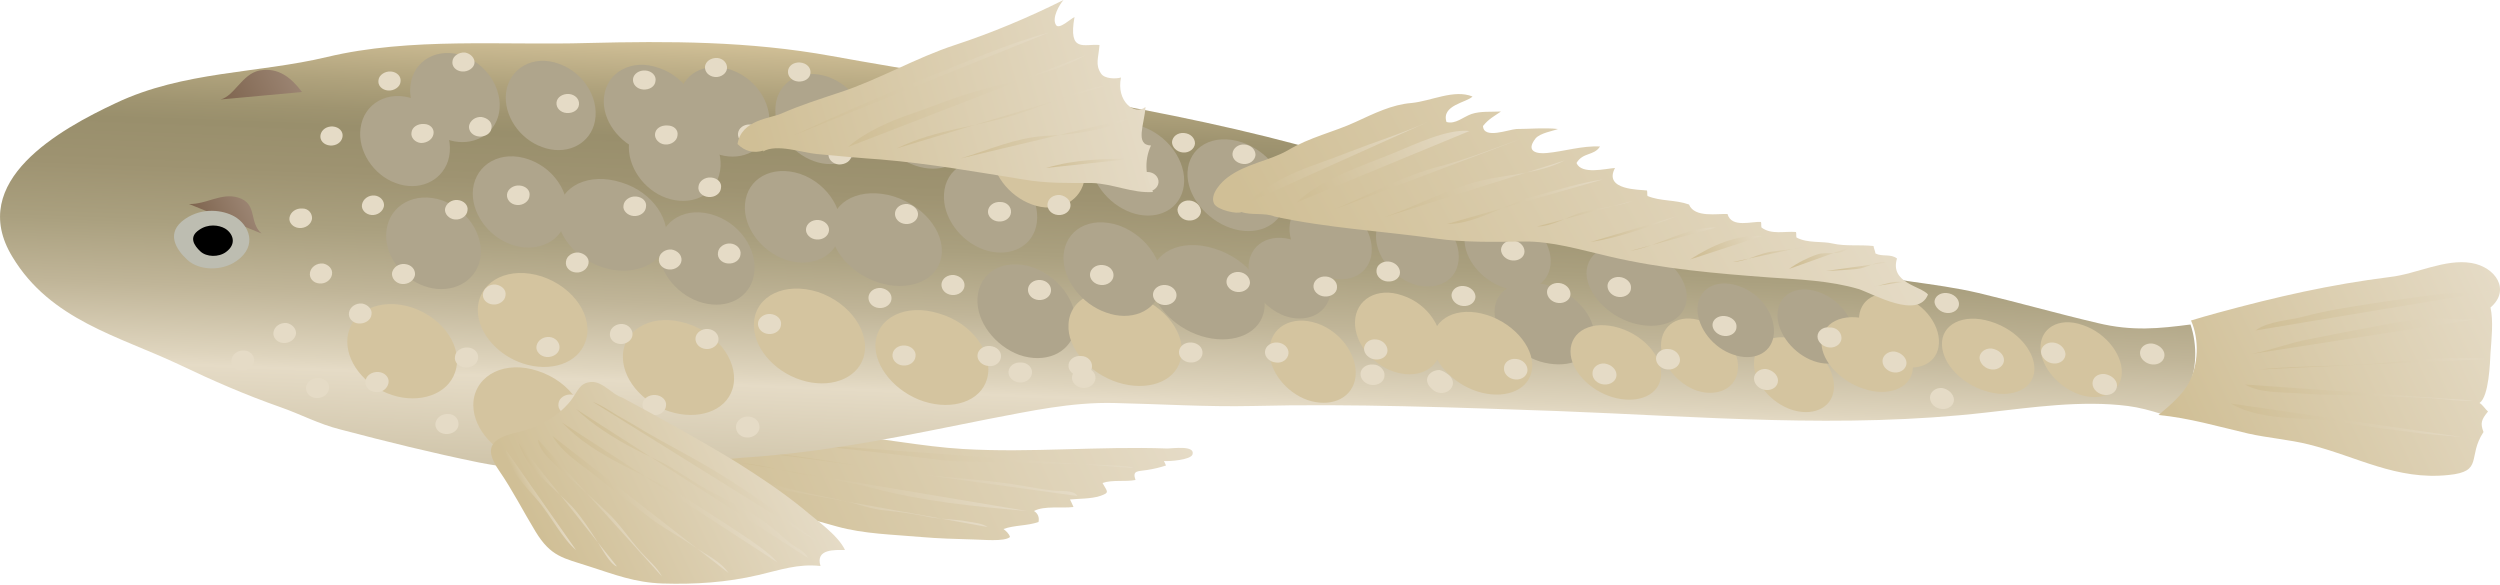 
        <svg xmlns:rdf="http://www.w3.org/1999/02/22-rdf-syntax-ns#" xmlns="http://www.w3.org/2000/svg" xmlns:cc="http://creativecommons.org/ns#" xmlns:xlink="http://www.w3.org/1999/xlink" xmlns:dc="http://purl.org/dc/elements/1.1/" x="0px" y="0px" width="500" height="117" viewBox="0 0 500 117" xml:space="preserve">
            <title>Platycephalus spp. (Flathead)</title>
            <desc xmlns:ian_image_library="https://ian.umces.edu/media-library/">
                <ian_image_library:title>Platycephalus spp. (Flathead)</ian_image_library:title>
                <ian_image_library:descr>Illustration of Platycephalus spp. (Flathead)</ian_image_library:descr>
                <ian_image_library:scene>
                    <ian_image_library:contains>fish, flathead, Chordata, Actinopterygii, Scorpaeniformes, Platycephalidae, Platycephalus, sp. marine</ian_image_library:contains>
                    <ian_image_library:when>2003-01-02</ian_image_library:when>
                </ian_image_library:scene>
            </desc>
            
<g id="ian_symbols_5f26816a3149c5a4098a70a05280395e">
	<g>
			<linearGradient id="ian_symbols_b9d84e8b9ce19be409fe424617b38e88" gradientUnits="userSpaceOnUse" x1="641.505" y1="1858.897" x2="1067.447" y2="2104.818" gradientTransform="matrix(0.196 1.420000e-02 1.420000e-02 -0.196 -11.273 466.02)">
			<stop  offset="3.930000e-02" style="stop-color:#D0BF96"/>
			<stop  offset="1" style="stop-color:#E5DBC6"/>
		</linearGradient>
		<path fill="url(#ian_symbols_b9d84e8b9ce19be409fe424617b38e88)" d="M147,86.2c7,0.6,14.1,0.1,21.1,0.7c8.2,0.7,16.2,2.4,24.5,2.9c13.6,0.8,27.3-0.6,40.9-0.1
			c1,0,5.6-0.7,5,1.2c-0.4,1.1-4.7,1.4-5.7,1.3c0.1,0.2,0.3,0.7,0.4,0.9c-1.2,0.4-2.5,0.7-3.8,0.9c-1.8,0.3-3,0-2.3,2
			c-2.1,0.4-4.6-0.1-6.6,0.6c0.9,1.7,1.6,1.9-0.5,2.6c-1.9,0.6-4.1,0.5-6,0.7c0.2,0.4,0.5,1,0.7,1.5c-2.3,0.3-5.9-0.3-7.9,0.8
			c0.8,0.5,1.1,1.3,0.9,2.2c-2.3,0.8-4.8,0.6-7,1.4c0.5,0.4,1.1,0.9,1.3,1.6c-1.1,1-5.7,0.5-7.2,0.5c-3.5-0.1-7.2-0.2-10.6-0.5
			c-5.6-0.5-11.4-0.6-16.8-2.1c-7.3-2.1-14.7-3.9-21.9-6.3c-3.7-1.2-14.8-3.9-14.1-9.9c0.6-4.9,10.3-3.6,13.5-3.4L147,86.2L147,86.2
			z"/>
			<linearGradient id="ian_symbols_88fbff4407272db4c16176e62d11001f" gradientUnits="userSpaceOnUse" x1="752.192" y1="1897.913" x2="1024.481" y2="2055.101" gradientTransform="matrix(0.196 1.420000e-02 1.420000e-02 -0.196 -11.273 466.02)">
			<stop  offset="3.930000e-02" style="stop-color:#D0BF96"/>
			<stop  offset="1" style="stop-color:#E5DBC6"/>
		</linearGradient>
		<path fill="url(#ian_symbols_88fbff4407272db4c16176e62d11001f)" d="M155.4,88.4c11.1,1,22.4,2.3,33.5,3.7c4,0.5,37.7,0.5,37.7,1.5"/>
			<linearGradient id="ian_symbols_9de907b27708e4640df1dcb1f89d5fd1" gradientUnits="userSpaceOnUse" x1="687.459" y1="1863.767" x2="885.161" y2="1977.904" gradientTransform="matrix(0.196 1.420000e-02 1.420000e-02 -0.196 -11.273 466.02)">
			<stop  offset="3.930000e-02" style="stop-color:#D0BF96"/>
			<stop  offset="1" style="stop-color:#E5DBC6"/>
		</linearGradient>
		<path fill="url(#ian_symbols_9de907b27708e4640df1dcb1f89d5fd1)" d="M142.8,95.5c4.1,0.4,8.2,0.3,12.2,1.5c4.5,1.3,9.3,2.2,13.9,3.2c2.8,0.6,5.4,1.7,8.3,1.9
			c2.9,0.3,5.7,0.7,8.6,1.3c2.6,0.5,5.2,0.4,7.7,0.9c1.2,0.2,3.1,0.4,4,1.1"/>
			<linearGradient id="ian_symbols_cf73df2313d84654d193b9bfcfa28e71" gradientUnits="userSpaceOnUse" x1="734.074" y1="1886.593" x2="970.264" y2="2022.965" gradientTransform="matrix(0.196 1.420000e-02 1.420000e-02 -0.196 -11.273 466.02)">
			<stop  offset="3.930000e-02" style="stop-color:#D0BF96"/>
			<stop  offset="1" style="stop-color:#E5DBC6"/>
		</linearGradient>
		<path fill="url(#ian_symbols_cf73df2313d84654d193b9bfcfa28e71)" d="M151.7,90.4c9.5,0.8,18.9,2.7,28.5,4c6.6,0.9,13.3,1.3,19.9,2.1c3.5,0.4,6.9,1.2,10.4,1.6
			c1.3,0.2,4.3-0.2,5,1.1"/>
			<linearGradient id="ian_symbols_6a43640f46655e8445b8c5eef6f2f8a9" gradientUnits="userSpaceOnUse" x1="713.956" y1="1879.07" x2="922.458" y2="1999.452" gradientTransform="matrix(0.196 1.420000e-02 1.420000e-02 -0.196 -11.273 466.02)">
			<stop  offset="3.930000e-02" style="stop-color:#D0BF96"/>
			<stop  offset="1" style="stop-color:#E5DBC6"/>
		</linearGradient>
		<path fill="url(#ian_symbols_6a43640f46655e8445b8c5eef6f2f8a9)" d="M148.1,92.6c4,0.3,7.9,1.4,11.9,2.2c4.8,0.9,9.7,1.5,14.5,2.8c10.1,2.7,20.5,3.7,30.9,4.6"/>
			<linearGradient id="ian_symbols_933967f8f58ebb747540c6eda2218a99" gradientUnits="userSpaceOnUse" x1="1028.087" y1="1948.763" x2="1012.663" y2="2390.28" gradientTransform="matrix(0.196 1.420000e-02 1.420000e-02 -0.196 -11.273 466.02)">
			<stop  offset="5.600000e-03" style="stop-color:#CFC4A9"/>
			<stop  offset="0.219" style="stop-color:#E5DBC6"/>
			<stop  offset="0.248" style="stop-color:#DED4BD"/>
			<stop  offset="0.401" style="stop-color:#C0B598"/>
			<stop  offset="0.545" style="stop-color:#AAA07F"/>
			<stop  offset="0.676" style="stop-color:#9E9371"/>
			<stop  offset="0.781" style="stop-color:#998F6C"/>
			<stop  offset="0.822" style="stop-color:#9F9470"/>
			<stop  offset="0.889" style="stop-color:#AFA27C"/>
			<stop  offset="0.972" style="stop-color:#C7B78F"/>
			<stop  offset="1" style="stop-color:#D0BF96"/>
		</linearGradient>
		<path fill="url(#ian_symbols_933967f8f58ebb747540c6eda2218a99)" d="M437.5,77.7c1.9-3.5,2-8.7,0.6-12.8c-6.2,0.8-11.6,1.4-18.6-0.3c-8.1-1.9-15.8-4.1-23.8-6
			c-8.9-2.1-18.2-2.4-27.1-4.9c-16.8-4.7-34.1-9.5-50.9-12.5c-17.9-3.1-35.4-5.8-52.2-10.6c-32.2-9.3-66.7-13.5-99.2-19.4
			c-16.5-3-32.6-3-48.7-2.6c-16.9,0.5-35.5-1.2-52.2,2.8c-13.8,3.3-28.7,2.8-42.2,9.2c-11.1,5.2-30,15.6-20.7,30.8
			C10.1,64,23.7,67.2,35.8,72.9c6.7,3.2,13.1,6,20.2,8.5c4.3,1.5,7.7,3.4,12.1,4.5c9.1,2.4,18.4,4.7,27.7,6.6
			c5.6,1.1,12.1,1.8,18.1,2c12.1,0.4,24.6-2.3,36.6-3.1c16.4-1.2,31.6-4.5,47.2-7.6c8.4-1.6,16.6-3.4,25.1-3.2
			c9.3,0.2,18.5,0.8,27.7,0.6c19.9-0.5,40.5,0.3,60.8,1c28.9,1.1,57.2,3.6,86,0.3c9-1,19-2.5,28.3-1.3c2.3,0.3,4.5,0.9,6.7,1.6
			C434.4,81.4,436.4,79.9,437.5,77.7L437.5,77.7z"/>
			<linearGradient id="ian_symbols_14ecfcdf6eabd01491299cae00bd1d7b" gradientUnits="userSpaceOnUse" x1="121.792" y1="2274.852" x2="189.322" y2="2313.84" gradientTransform="matrix(0.196 1.420000e-02 1.420000e-02 -0.196 -11.273 466.02)">
			<stop  offset="0" style="stop-color:#7E644E"/>
			<stop  offset="1" style="stop-color:#9B8472"/>
		</linearGradient>
		<path fill="url(#ian_symbols_14ecfcdf6eabd01491299cae00bd1d7b)" d="M44.1,19.9c2.8-0.7,4.3-5.1,7.8-5.8c3.8-0.7,6.4,1.5,8.5,4.3"/>
			<linearGradient id="ian_symbols_ae405e94383f1f4465de5bac6610a2a1" gradientUnits="userSpaceOnUse" x1="107.914" y1="2149.181" x2="155.25" y2="2176.512" gradientTransform="matrix(0.196 1.420000e-02 1.420000e-02 -0.196 -11.273 466.02)">
			<stop  offset="0" style="stop-color:#7E644E"/>
			<stop  offset="1" style="stop-color:#9B8472"/>
		</linearGradient>
		<path fill="url(#ian_symbols_ae405e94383f1f4465de5bac6610a2a1)" d="M52.3,46.7c-2.6-2.3-0.7-6-4.7-7.2c-3.3-1-6.4,1.4-9.8,1.3"/>
		<path fill="#BDBDB1" d="M46.9,43.3c-2.3-1.3-6.4-1.9-9.9,0.5c-3.9,2.7-1.9,6,0.5,8.2c2.3,2.1,6.8,2.3,9.8,0.2
			C51.7,49.1,49.7,44.9,46.9,43.3z"/>
		<path d="M45,45.7c-1.2-0.7-3.4-1-5.2,0.3c-2.1,1.4-1,3.1,0.3,4.3c1.2,1.1,3.6,1.2,5.1,0.1C47.5,48.7,46.5,46.6,45,45.7z"/>
			<linearGradient id="ian_symbols_b2eda0cea8f9c034a9682999e2071e7a" gradientUnits="userSpaceOnUse" x1="2135.181" y1="2055.748" x2="2456.059" y2="2241.012" gradientTransform="matrix(0.196 1.420000e-02 1.420000e-02 -0.196 -11.273 466.02)">
			<stop  offset="3.930000e-02" style="stop-color:#D0BF96"/>
			<stop  offset="1" style="stop-color:#E5DBC6"/>
		</linearGradient>
		<path fill="url(#ian_symbols_b2eda0cea8f9c034a9682999e2071e7a)" d="M461.8,88.9c9.6,2.4,17.5,7.2,27.9,6.1c7.1-0.7,3.7-3.6,7-8.6c-0.7-1.8-0.4-2.5,0.9-4.1
			c-0.5-0.4-1.1-1.4-1.7-1.7c1.9-1.3,2.1-8.1,2.2-10c0.2-2.8,0.6-6.4,0-9.1c4.1-3.5,1-8.1-3.8-8.9c-5.3-0.9-11,2.2-16.3,2.8
			c-11.9,1.5-22.5,3.9-34.6,7.2c-1.8,0.5-3.6,1-5.2,1.5c1.7,3.8,1.5,8.9-0.5,12.6c-1.3,2.3-3.6,4.3-6,6.3c6.2,0.6,11.9,2.3,17.9,3.7
			C453.6,87.6,457.8,87.9,461.8,88.9L461.8,88.9z"/>
			<linearGradient id="ian_symbols_8f0d62014988f29479d69ebfd8155a13" gradientUnits="userSpaceOnUse" x1="2215.765" y1="2168.695" x2="2418.341" y2="2285.648" gradientTransform="matrix(0.196 1.420000e-02 1.420000e-02 -0.196 -11.273 466.02)">
			<stop  offset="3.930000e-02" style="stop-color:#D0BF96"/>
			<stop  offset="1" style="stop-color:#E5DBC6"/>
		</linearGradient>
		<path fill="url(#ian_symbols_8f0d62014988f29479d69ebfd8155a13)" d="M451.1,66.1c2.5-1.9,6.8-2,9.7-2.8c4.4-1.2,9.2-1.9,13.6-2.6c4.3-0.7,8.7-1.2,12.9-1.8
			c3.8-0.5,7.6-0.1,11.2-0.7"/>
			<linearGradient id="ian_symbols_473c96854ef00164e5b995f0734bd8ec" gradientUnits="userSpaceOnUse" x1="2213.968" y1="2061.43" x2="2394.531" y2="2165.695" gradientTransform="matrix(0.196 1.420000e-02 1.420000e-02 -0.196 -11.273 466.02)">
			<stop  offset="3.930000e-02" style="stop-color:#D0BF96"/>
			<stop  offset="1" style="stop-color:#E5DBC6"/>
		</linearGradient>
		<path fill="url(#ian_symbols_473c96854ef00164e5b995f0734bd8ec)" d="M446.1,80.7c6.8,3.9,16,2.5,23.5,3.9c4.4,0.9,8.9,1.3,13.2,1.9c4.2,0.6,8.4,0.6,12.3,1.3"/>
			<linearGradient id="ian_symbols_916d784a5fe7bc74c97f7d142fb16c2c" gradientUnits="userSpaceOnUse" x1="2213.602" y1="2144.241" x2="2410.747" y2="2258.054" gradientTransform="matrix(0.196 1.420000e-02 1.420000e-02 -0.196 -11.273 466.02)">
			<stop  offset="3.930000e-02" style="stop-color:#D0BF96"/>
			<stop  offset="1" style="stop-color:#E5DBC6"/>
		</linearGradient>
		<path fill="url(#ian_symbols_916d784a5fe7bc74c97f7d142fb16c2c)" d="M450.3,70.8c4-0.8,7.8-2.3,11.7-3c4.6-0.9,9.1-1.8,13.5-2.6c4.2-0.8,8.4-1.6,12.6-1.5
			c2.7,0.1,6,0.4,8.5-0.1"/>
			<linearGradient id="ian_symbols_bc93f4e2093d653479059687da47cccb" gradientUnits="userSpaceOnUse" x1="2220.654" y1="2093.295" x2="2395.45" y2="2194.219" gradientTransform="matrix(0.196 1.420000e-02 1.420000e-02 -0.196 -11.273 466.02)">
			<stop  offset="3.930000e-02" style="stop-color:#D0BF96"/>
			<stop  offset="1" style="stop-color:#E5DBC6"/>
		</linearGradient>
		<path fill="url(#ian_symbols_bc93f4e2093d653479059687da47cccb)" d="M449,76.9c3,1.8,7.8,1.5,11.3,1.8c4.8,0.4,9.5,0.2,14.2,0.5c3.7,0.2,7.6,0.2,11.2,0.4
			c2.9,0.2,6.1,0.7,8.9,0.5"/>
			<linearGradient id="ian_symbols_70562b74ac3460d4fd9ae4a0e18700d5" gradientUnits="userSpaceOnUse" x1="2227.597" y1="2119.269" x2="2413.424" y2="2226.539" gradientTransform="matrix(0.196 1.420000e-02 1.420000e-02 -0.196 -11.273 466.02)">
			<stop  offset="3.930000e-02" style="stop-color:#D0BF96"/>
			<stop  offset="1" style="stop-color:#E5DBC6"/>
		</linearGradient>
		<path fill="url(#ian_symbols_70562b74ac3460d4fd9ae4a0e18700d5)" d="M451.7,73.9c8.9-0.9,17.5-0.5,25.9-1.4c6.7-0.8,13.7-1.1,19.9-0.7"/>
			<radialGradient id="ian_symbols_23b75d61fd0bdea4ede9b521348b5e49" cx="-43363.574" cy="40355.316" r="5.569" gradientTransform="matrix(1.819 0.134 0.132 -1.846 73660.461 80361.078)" gradientUnits="userSpaceOnUse">
			<stop  offset="0" style="stop-color:#D0BF96"/>
			<stop  offset="1" style="stop-color:#D4C49F"/>
		</radialGradient>
		<path fill="url(#ian_symbols_23b75d61fd0bdea4ede9b521348b5e49)" d="M91,74.5c-1.5,4.4-7.1,6.3-12.6,4.5c-5.5-1.8-9.4-6.8-8.9-11.5c0.6-5.2,6.4-8.1,12.9-6
			C88.9,63.7,92.7,69.7,91,74.5z"/>
			<radialGradient id="ian_symbols_6645cd91354b2d648d1c402bb7c79c5e" cx="-43361.004" cy="40367.188" r="5.073" gradientTransform="matrix(1.819 0.134 0.132 -1.846 73660.461 80361.078)" gradientUnits="userSpaceOnUse">
			<stop  offset="0" style="stop-color:#D0BF96"/>
			<stop  offset="1" style="stop-color:#AFA58C"/>
		</radialGradient>
		<path fill="url(#ian_symbols_6645cd91354b2d648d1c402bb7c79c5e)" d="M95.8,52.7c-1.4,4.3-6.3,6.2-11,4.5c-4.7-1.7-8.1-6.5-7.5-11.1c0.6-5.1,5.7-7.9,11.2-6
			C94.1,42.2,97.3,48,95.8,52.7z"/>
			<radialGradient id="ian_symbols_8407333eb616e4447d7ea8f7f5acdfff" cx="-43364.918" cy="40377.984" r="4.891" gradientTransform="matrix(1.819 0.134 0.132 -1.846 73660.461 80361.078)" gradientUnits="userSpaceOnUse">
			<stop  offset="0" style="stop-color:#D0BF96"/>
			<stop  offset="1" style="stop-color:#AFA58C"/>
		</radialGradient>
		<path fill="url(#ian_symbols_8407333eb616e4447d7ea8f7f5acdfff)" d="M89.6,32.2c-1.4,4.2-6,6.1-10.5,4.4c-4.4-1.6-7.6-6.4-7-10.9c0.6-5,5.5-7.8,10.7-5.9
			C88.1,21.8,91.1,27.5,89.6,32.2z"/>
			<radialGradient id="ian_symbols_432ddd61e2509984c1e497811ae6a3ef" cx="-43349.578" cy="40359.688" r="5.567" gradientTransform="matrix(1.819 0.134 0.132 -1.846 73660.461 80361.078)" gradientUnits="userSpaceOnUse">
			<stop  offset="0" style="stop-color:#D0BF96"/>
			<stop  offset="1" style="stop-color:#D4C49F"/>
		</radialGradient>
		<path fill="url(#ian_symbols_432ddd61e2509984c1e497811ae6a3ef)" d="M117.1,68.3c-1.5,4.4-7,6.2-12.5,4.4c-5.5-1.8-9.5-6.8-9-11.5c0.6-5.2,6.3-8,12.8-5.9
			C114.9,57.5,118.8,63.5,117.1,68.3L117.1,68.3z"/>
			<radialGradient id="ian_symbols_32047bb85338fbd4cdb95ffc9d4f41e2" cx="-43351.879" cy="40372.332" r="5.058" gradientTransform="matrix(1.819 0.134 0.132 -1.846 73660.461 80361.078)" gradientUnits="userSpaceOnUse">
			<stop  offset="0" style="stop-color:#D0BF96"/>
			<stop  offset="1" style="stop-color:#AFA58C"/>
		</radialGradient>
		<path fill="url(#ian_symbols_32047bb85338fbd4cdb95ffc9d4f41e2)" d="M113.1,44.4c-1.3,4.3-6.2,6.2-10.9,4.5c-4.7-1.7-8.1-6.5-7.6-11.1c0.6-5,5.6-7.9,11.2-5.9
			C111.4,33.9,114.6,39.7,113.1,44.4L113.1,44.4z"/>
			<radialGradient id="ian_symbols_917aff46cb1adc54e92ad2dfb888eef5" cx="-43349.289" cy="40383.004" r="4.886" gradientTransform="matrix(1.819 0.134 0.132 -1.846 73660.461 80361.078)" gradientUnits="userSpaceOnUse">
			<stop  offset="0" style="stop-color:#D0BF96"/>
			<stop  offset="1" style="stop-color:#AFA58C"/>
		</radialGradient>
		<path fill="url(#ian_symbols_917aff46cb1adc54e92ad2dfb888eef5)" d="M118.8,25c-1.3,4.2-5.9,6.1-10.4,4.4c-4.5-1.6-7.7-6.3-7.2-10.8c0.6-4.9,5.4-7.8,10.7-5.8
			C117.1,14.7,120.2,20.3,118.8,25L118.8,25z"/>
			<radialGradient id="ian_symbols_aa0ee0fc9737b264010fed7e794c9898" cx="-43341.66" cy="40370.648" r="5.501" gradientTransform="matrix(1.819 0.134 0.132 -1.846 73660.461 80361.078)" gradientUnits="userSpaceOnUse">
			<stop  offset="0" style="stop-color:#D0BF96"/>
			<stop  offset="1" style="stop-color:#AFA58C"/>
		</radialGradient>
		<path fill="url(#ian_symbols_aa0ee0fc9737b264010fed7e794c9898)" d="M133,49.1c-1.4,4.3-6.9,6.1-12.4,4.4c-5.5-1.8-9.5-6.6-9-11.2c0.5-5.1,6.2-7.9,12.7-5.8
			C130.6,38.4,134.5,44.3,133,49.1L133,49.1z"/>
			<radialGradient id="ian_symbols_ee95b7088c35cf049d4d0d4f92ce804a" cx="-43338.309" cy="40383.336" r="5.006" gradientTransform="matrix(1.819 0.134 0.132 -1.846 73660.461 80361.078)" gradientUnits="userSpaceOnUse">
			<stop  offset="0" style="stop-color:#D0BF96"/>
			<stop  offset="1" style="stop-color:#AFA58C"/>
		</radialGradient>
		<path fill="url(#ian_symbols_ee95b7088c35cf049d4d0d4f92ce804a)" d="M139.3,25.9c-1.3,4.2-6.1,6.1-10.8,4.4c-4.7-1.7-8.2-6.3-7.7-10.9c0.5-4.9,5.5-7.8,11-5.8
			C137.4,15.5,140.7,21.2,139.3,25.9L139.3,25.9z"/>
			<radialGradient id="ian_symbols_6c443efe1c4b2124e9daa86fc3a28c72" cx="-43359.832" cy="40383.059" r="4.868" gradientTransform="matrix(1.819 0.134 0.132 -1.846 73660.461 80361.078)" gradientUnits="userSpaceOnUse">
			<stop  offset="0" style="stop-color:#D0BF96"/>
			<stop  offset="1" style="stop-color:#AFA58C"/>
		</radialGradient>
		<path fill="url(#ian_symbols_6c443efe1c4b2124e9daa86fc3a28c72)" d="M99.6,23.4c-1.3,4.2-6,6.1-10.4,4.4c-4.5-1.6-7.7-6.3-7.1-10.8c0.6-4.9,5.4-7.7,10.7-5.8
			C98,13.2,101,18.8,99.6,23.4z"/>
			<radialGradient id="ian_symbols_1bf9d4689e476534b500e012d6da4c60" cx="-43333.277" cy="40355.789" r="5.638" gradientTransform="matrix(1.819 0.134 0.132 -1.846 73660.461 80361.078)" gradientUnits="userSpaceOnUse">
			<stop  offset="0" style="stop-color:#D0BF96"/>
			<stop  offset="1" style="stop-color:#D4C49F"/>
		</radialGradient>
		<path fill="url(#ian_symbols_1bf9d4689e476534b500e012d6da4c60)" d="M146.5,77.8c-1.4,4.5-7,6.3-12.6,4.5c-5.6-1.8-9.7-6.8-9.3-11.6c0.5-5.2,6.2-8.1,12.8-6
			C144,66.8,148,72.9,146.5,77.8L146.5,77.8z"/>
			<radialGradient id="ian_symbols_6b530766ea3930045177f6b1223d20ba" cx="-43331.016" cy="40367.73" r="5.131" gradientTransform="matrix(1.819 0.134 0.132 -1.846 73660.461 80361.078)" gradientUnits="userSpaceOnUse">
			<stop  offset="0" style="stop-color:#D0BF96"/>
			<stop  offset="1" style="stop-color:#AFA58C"/>
		</radialGradient>
		<path fill="url(#ian_symbols_6b530766ea3930045177f6b1223d20ba)" d="M150.6,55.8c-1.3,4.4-6.1,6.2-10.9,4.5c-4.8-1.7-8.4-6.6-7.9-11.2c0.5-5.1,5.5-8,11.2-6
			C148.7,45.1,152,51,150.6,55.8L150.6,55.8z"/>
			<radialGradient id="ian_symbols_9aaa8efa343b8ac405c89898ce068625" cx="-43335.301" cy="40378.582" r="4.947" gradientTransform="matrix(1.819 0.134 0.132 -1.846 73660.461 80361.078)" gradientUnits="userSpaceOnUse">
			<stop  offset="0" style="stop-color:#D0BF96"/>
			<stop  offset="1" style="stop-color:#AFA58C"/>
		</radialGradient>
		<path fill="url(#ian_symbols_9aaa8efa343b8ac405c89898ce068625)" d="M143.8,35.1c-1.3,4.3-5.9,6.1-10.5,4.5c-4.6-1.6-7.9-6.4-7.5-10.9c0.5-5,5.3-7.9,10.7-5.9
			C142,24.6,145.2,30.4,143.8,35.1L143.8,35.1z"/>
			<radialGradient id="ian_symbols_09913a576bd8b6e475cf328253c4436f" cx="-43319.227" cy="40360.184" r="5.638" gradientTransform="matrix(1.819 0.134 0.132 -1.846 73660.461 80361.078)" gradientUnits="userSpaceOnUse">
			<stop  offset="0" style="stop-color:#D0BF96"/>
			<stop  offset="1" style="stop-color:#D4C49F"/>
		</radialGradient>
		<path fill="url(#ian_symbols_09913a576bd8b6e475cf328253c4436f)" d="M172.7,71.5c-1.4,4.4-6.9,6.3-12.5,4.5c-5.6-1.8-9.8-6.8-9.4-11.6c0.4-5.2,6.1-8.1,12.8-6
			C170.1,60.6,174.2,66.6,172.7,71.5L172.7,71.5z"/>
			<radialGradient id="ian_symbols_a0b64f7274383464754cee1e9928521e" cx="-43321.926" cy="40372.891" r="5.116" gradientTransform="matrix(1.819 0.134 0.132 -1.846 73660.461 80361.078)" gradientUnits="userSpaceOnUse">
			<stop  offset="0" style="stop-color:#D0BF96"/>
			<stop  offset="1" style="stop-color:#AFA58C"/>
		</radialGradient>
		<path fill="url(#ian_symbols_a0b64f7274383464754cee1e9928521e)" d="M167.9,47.4c-1.2,4.3-6.1,6.2-10.9,4.5c-4.8-1.7-8.4-6.5-8-11.1c0.4-5.1,5.4-7.9,11.1-6
			C165.8,36.8,169.2,42.7,167.9,47.4L167.9,47.4z"/>
			<radialGradient id="ian_symbols_fffac7e79f9830e49d0619a6046a3721" cx="-43319.617" cy="40383.625" r="4.945" gradientTransform="matrix(1.819 0.134 0.132 -1.846 73660.461 80361.078)" gradientUnits="userSpaceOnUse">
			<stop  offset="0" style="stop-color:#D0BF96"/>
			<stop  offset="1" style="stop-color:#AFA58C"/>
		</radialGradient>
		<path fill="url(#ian_symbols_fffac7e79f9830e49d0619a6046a3721)" d="M173.1,27.8c-1.2,4.2-5.8,6.1-10.4,4.4c-4.6-1.7-8-6.4-7.6-10.9c0.4-5,5.2-7.8,10.6-5.9
			C171.1,17.4,174.4,23.1,173.1,27.8L173.1,27.8z"/>
			<radialGradient id="ian_symbols_cf891bf0a19196e4299150a4f4ec5f77" cx="-43311.535" cy="40371.203" r="5.573" gradientTransform="matrix(1.819 0.134 0.132 -1.846 73660.461 80361.078)" gradientUnits="userSpaceOnUse">
			<stop  offset="0" style="stop-color:#D0BF96"/>
			<stop  offset="1" style="stop-color:#AFA58C"/>
		</radialGradient>
		<path fill="url(#ian_symbols_cf891bf0a19196e4299150a4f4ec5f77)" d="M188.1,52.1c-1.3,4.4-6.8,6.2-12.4,4.4c-5.6-1.8-9.8-6.7-9.5-11.3c0.4-5.1,6-7.9,12.6-5.9
			C185.4,41.4,189.5,47.3,188.1,52.1L188.1,52.1z"/>
			<radialGradient id="ian_symbols_3de0764d6dc38e24bd79b8c9ab26a3ec" cx="-43308.508" cy="40383.961" r="5.063" gradientTransform="matrix(1.819 0.134 0.132 -1.846 73660.461 80361.078)" gradientUnits="userSpaceOnUse">
			<stop  offset="0" style="stop-color:#D0BF96"/>
			<stop  offset="1" style="stop-color:#AFA58C"/>
		</radialGradient>
		<path fill="url(#ian_symbols_3de0764d6dc38e24bd79b8c9ab26a3ec)" d="M193.8,28.7c-1.2,4.3-5.9,6.1-10.8,4.4c-4.8-1.7-8.4-6.4-8.1-10.9c0.4-5,5.3-7.8,11-5.9
			C191.5,18.3,195,24,193.8,28.7z"/>
			<radialGradient id="ian_symbols_5a2498d77cf853e4b988b16b38ee5949" cx="-43330.289" cy="40383.68" r="4.92" gradientTransform="matrix(1.819 0.134 0.132 -1.846 73660.461 80361.078)" gradientUnits="userSpaceOnUse">
			<stop  offset="0" style="stop-color:#D0BF96"/>
			<stop  offset="1" style="stop-color:#AFA58C"/>
		</radialGradient>
		<path fill="url(#ian_symbols_5a2498d77cf853e4b988b16b38ee5949)" d="M153.6,26.3c-1.2,4.2-5.9,6.1-10.4,4.4c-4.6-1.6-7.9-6.3-7.5-10.8c0.5-5,5.2-7.8,10.6-5.9
			C151.7,15.9,154.9,21.6,153.6,26.3z"/>
			<radialGradient id="ian_symbols_2776392e96739b5421092f0941bedb8f" cx="-43305.605" cy="40358.887" r="5.682" gradientTransform="matrix(1.819 0.134 0.132 -1.846 73660.461 80361.078)" gradientUnits="userSpaceOnUse">
			<stop  offset="0" style="stop-color:#D0BF96"/>
			<stop  offset="1" style="stop-color:#D4C49F"/>
		</radialGradient>
		<path fill="url(#ian_symbols_2776392e96739b5421092f0941bedb8f)" d="M197.4,75.8c-1.3,4.5-6.9,6.3-12.6,4.5c-5.6-1.8-10-6.9-9.7-11.6c0.3-5.2,6.1-8.1,12.7-6
			C194.7,64.7,198.8,70.9,197.4,75.8L197.4,75.8z"/>
			<radialGradient id="ian_symbols_578121d0156174c479664cceb2c68fce" cx="-43295.66" cy="40364.562" r="5.235" gradientTransform="matrix(1.819 0.134 0.132 -1.846 73660.461 80361.078)" gradientUnits="userSpaceOnUse">
			<stop  offset="0" style="stop-color:#D0BF96"/>
			<stop  offset="1" style="stop-color:#AFA58C"/>
		</radialGradient>
		<path fill="url(#ian_symbols_578121d0156174c479664cceb2c68fce)" d="M214.9,66.4c-1.2,4.4-6,6.3-11,4.6c-4.9-1.8-8.7-6.7-8.4-11.4c0.3-5.2,5.3-8.1,11.1-6.1
			C212.5,55.6,216.1,61.6,214.9,66.4L214.9,66.4z"/>
			<radialGradient id="ian_symbols_15971999f5673514b94827e4e2341c02" cx="-43300.387" cy="40375.562" r="5.039" gradientTransform="matrix(1.819 0.134 0.132 -1.846 73660.461 80361.078)" gradientUnits="userSpaceOnUse">
			<stop  offset="0" style="stop-color:#D0BF96"/>
			<stop  offset="1" style="stop-color:#AFA58C"/>
		</radialGradient>
		<path fill="url(#ian_symbols_15971999f5673514b94827e4e2341c02)" d="M207.2,45.4c-1.1,4.3-5.8,6.2-10.5,4.5c-4.7-1.7-8.2-6.5-7.9-11.1c0.3-5.1,5.1-8,10.7-6
			C205,34.8,208.4,40.6,207.2,45.4L207.2,45.4z"/>
			<radialGradient id="ian_symbols_09d9a1d5f90f7564c5bae0749beaf9a7" cx="-43284.652" cy="40362.406" r="5.706" gradientTransform="matrix(1.819 0.134 0.132 -1.846 73660.461 80361.078)" gradientUnits="userSpaceOnUse">
			<stop  offset="0" style="stop-color:#D0BF96"/>
			<stop  offset="1" style="stop-color:#D4C49F"/>
		</radialGradient>
		<path fill="url(#ian_symbols_09d9a1d5f90f7564c5bae0749beaf9a7)" d="M236.1,72c-1.2,4.5-6.8,6.3-12.5,4.5c-5.7-1.8-10.2-6.9-9.9-11.6c0.2-5.2,5.9-8.1,12.7-6
			C233.2,61.1,237.5,67.1,236.1,72L236.1,72z"/>
			<radialGradient id="ian_symbols_8e24ae1056f06494d5133ed4b3aa56b7" cx="-43286.574" cy="40369.797" r="5.218" gradientTransform="matrix(1.819 0.134 0.132 -1.846 73660.461 80361.078)" gradientUnits="userSpaceOnUse">
			<stop  offset="0" style="stop-color:#D0BF96"/>
			<stop  offset="1" style="stop-color:#AFA58C"/>
		</radialGradient>
		<path fill="url(#ian_symbols_8e24ae1056f06494d5133ed4b3aa56b7)" d="M232.1,58c-1.1,4.4-6,6.3-10.9,4.5c-4.9-1.7-8.7-6.6-8.5-11.3c0.3-5.2,5.2-8.1,11.1-6.1
			C229.6,47.2,233.3,53.1,232.1,58L232.1,58z"/>
			<radialGradient id="ian_symbols_051a16a0a1d91554412d28ead2b21f8a" cx="-43284.609" cy="40380.672" r="5.039" gradientTransform="matrix(1.819 0.134 0.132 -1.846 73660.461 80361.078)" gradientUnits="userSpaceOnUse">
			<stop  offset="0" style="stop-color:#D0BF96"/>
			<stop  offset="1" style="stop-color:#AFA58C"/>
		</radialGradient>
		<path fill="url(#ian_symbols_051a16a0a1d91554412d28ead2b21f8a)" d="M236.6,38c-1.1,4.3-5.7,6.2-10.4,4.5c-4.7-1.7-8.4-6.5-8.1-11.1c0.2-5.1,5-7.9,10.6-6
			C234.3,27.5,237.8,33.3,236.6,38L236.6,38z"/>
			<radialGradient id="ian_symbols_e11b5ff54af5d5b4d9ab97b478d4a2fb" cx="-43275.941" cy="40368.078" r="5.689" gradientTransform="matrix(1.819 0.134 0.132 -1.846 73660.461 80361.078)" gradientUnits="userSpaceOnUse">
			<stop  offset="0" style="stop-color:#D0BF96"/>
			<stop  offset="1" style="stop-color:#AFA58C"/>
		</radialGradient>
		<path fill="url(#ian_symbols_e11b5ff54af5d5b4d9ab97b478d4a2fb)" d="M252.7,62.7c-1.2,4.4-6.7,6.3-12.5,4.5c-5.7-1.8-10.2-6.8-10-11.5c0.2-5.2,5.9-8.1,12.6-6
			C249.7,51.8,254,57.8,252.7,62.7z"/>
			<radialGradient id="ian_symbols_c5b1e6af79b8b0049d012c0f97ee9367" cx="-43273.68" cy="40379.805" r="5.173" gradientTransform="matrix(1.819 0.134 0.132 -1.846 73660.461 80361.078)" gradientUnits="userSpaceOnUse">
			<stop  offset="0" style="stop-color:#D0BF96"/>
			<stop  offset="1" style="stop-color:#AFA58C"/>
		</radialGradient>
		<path fill="url(#ian_symbols_c5b1e6af79b8b0049d012c0f97ee9367)" d="M256.9,41.1c-1.1,4.3-5.9,6.2-10.8,4.5c-4.9-1.7-8.8-6.5-8.6-11.1c0.2-5.1,5.1-8,11-6
			C254.3,30.5,258,36.4,256.9,41.1L256.9,41.1z"/>
			<radialGradient id="ian_symbols_f5e12ea415005cc409dff15a98ef5e80" cx="-43295.469" cy="40380.73" r="5.015" gradientTransform="matrix(1.819 0.134 0.132 -1.846 73660.461 80361.078)" gradientUnits="userSpaceOnUse">
			<stop  offset="0" style="stop-color:#D0BF96"/>
			<stop  offset="1" style="stop-color:#D4C49F"/>
		</radialGradient>
		<path fill="url(#ian_symbols_f5e12ea415005cc409dff15a98ef5e80)" d="M216.8,36.4c-1.1,4.3-5.7,6.2-10.4,4.5c-4.7-1.7-8.3-6.4-8-11c0.3-5,5.1-7.9,10.6-6
			C214.6,25.9,218,31.7,216.8,36.4L216.8,36.4z"/>
			<radialGradient id="ian_symbols_23ae0e168e942de42999c5399140a64d" cx="-43238.922" cy="40367.371" r="4.983" gradientTransform="matrix(1.819 0.134 0.132 -1.846 73660.461 80361.078)" gradientUnits="userSpaceOnUse">
			<stop  offset="0" style="stop-color:#D0BF96"/>
			<stop  offset="1" style="stop-color:#AFA58C"/>
		</radialGradient>
		<path fill="url(#ian_symbols_23ae0e168e942de42999c5399140a64d)" d="M318.7,68.4c-0.9,3.9-5.7,5.4-10.7,3.9c-5-1.6-9.1-5.9-9.1-10c0-4.5,4.8-7,10.8-5.2
			C315.7,58.9,319.7,64.2,318.7,68.4L318.7,68.4z"/>
			<radialGradient id="ian_symbols_e0bbdf752bf02034a964ef856c7b45b5" cx="-43263.977" cy="40361.391" r="4.589" gradientTransform="matrix(1.819 0.134 0.132 -1.846 73660.461 80361.078)" gradientUnits="userSpaceOnUse">
			<stop  offset="0" style="stop-color:#D0BF96"/>
			<stop  offset="1" style="stop-color:#D4C49F"/>
		</radialGradient>
		<path fill="url(#ian_symbols_e0bbdf752bf02034a964ef856c7b45b5)" d="M271,76c-0.9,3.9-5.1,5.5-9.5,4c-4.3-1.5-7.8-5.9-7.6-10c0.1-4.5,4.4-7.1,9.6-5.3
			C268.6,66.5,271.9,71.8,271,76L271,76z"/>
			<radialGradient id="ian_symbols_720e9b373c08c44429aec935ef6c7dcb" cx="-43267.117" cy="40370.215" r="4.435" gradientTransform="matrix(1.819 0.134 0.132 -1.846 73660.461 80361.078)" gradientUnits="userSpaceOnUse">
			<stop  offset="0" style="stop-color:#D0BF96"/>
			<stop  offset="1" style="stop-color:#AFA58C"/>
		</radialGradient>
		<path fill="url(#ian_symbols_720e9b373c08c44429aec935ef6c7dcb)" d="M266,59.2c-0.9,3.8-4.9,5.4-9,4c-4.1-1.5-7.4-5.7-7.3-9.8c0.1-4.5,4.2-7,9.2-5.3
			C263.8,49.9,266.9,55,266,59.2L266,59.2z"/>
			<radialGradient id="ian_symbols_c5ba6168005eb464f9d41f6bb25de300" cx="-43229.09" cy="40372.238" r="4.969" gradientTransform="matrix(1.819 0.134 0.132 -1.846 73660.461 80361.078)" gradientUnits="userSpaceOnUse">
			<stop  offset="0" style="stop-color:#D0BF96"/>
			<stop  offset="1" style="stop-color:#AFA58C"/>
		</radialGradient>
		<path fill="url(#ian_symbols_c5ba6168005eb464f9d41f6bb25de300)" d="M337.2,60.7c-0.9,3.8-5.6,5.4-10.7,3.9c-5-1.5-9.1-5.9-9.2-9.9c0-4.5,4.8-7,10.7-5.2
			C334.2,51.3,338.2,56.5,337.2,60.7L337.2,60.7z"/>
			<radialGradient id="ian_symbols_b9a831c0bf2538447121ae8c2208f5d6" cx="-43254.848" cy="40365.152" r="4.585" gradientTransform="matrix(1.819 0.134 0.132 -1.846 73660.461 80361.078)" gradientUnits="userSpaceOnUse">
			<stop  offset="0" style="stop-color:#D0BF96"/>
			<stop  offset="1" style="stop-color:#D4C49F"/>
		</radialGradient>
		<path fill="url(#ian_symbols_b9a831c0bf2538447121ae8c2208f5d6)" d="M288.1,70.3c-0.9,3.9-5,5.5-9.4,4c-4.4-1.5-7.8-5.8-7.7-9.9c0.1-4.5,4.4-7.1,9.5-5.3
			C285.7,60.8,289,66,288.1,70.3L288.1,70.3z"/>
			<radialGradient id="ian_symbols_eabf8f04ef56c2c415cb739430f53bb1" cx="-43253.402" cy="40374.672" r="4.437" gradientTransform="matrix(1.819 0.134 0.132 -1.846 73660.461 80361.078)" gradientUnits="userSpaceOnUse">
			<stop  offset="0" style="stop-color:#D0BF96"/>
			<stop  offset="1" style="stop-color:#AFA58C"/>
		</radialGradient>
		<path fill="url(#ian_symbols_eabf8f04ef56c2c415cb739430f53bb1)" d="M291.6,52.8c-0.8,3.8-4.8,5.4-9,4c-4.2-1.5-7.5-5.7-7.4-9.7c0.1-4.4,4.2-7,9.1-5.2
			C289.3,43.5,292.5,48.6,291.6,52.8L291.6,52.8z"/>
			<radialGradient id="ian_symbols_cc2435494ad5ebe45909da2aedf63baa" cx="-43245.484" cy="40363.645" r="4.991" gradientTransform="matrix(1.819 0.134 0.132 -1.846 73660.461 80361.078)" gradientUnits="userSpaceOnUse">
			<stop  offset="0" style="stop-color:#D0BF96"/>
			<stop  offset="1" style="stop-color:#D4C49F"/>
		</radialGradient>
		<path fill="url(#ian_symbols_cc2435494ad5ebe45909da2aedf63baa)" d="M306.3,74.4c-0.9,3.9-5.7,5.5-10.8,3.9c-5-1.6-9.1-6-9-10.1c0.1-4.5,4.9-7.1,10.9-5.2
			C303.3,64.9,307.3,70.2,306.3,74.4L306.3,74.4z"/>
			<radialGradient id="ian_symbols_d9c68b175cd990b4892667e89a330b10" cx="-43243.496" cy="40374.953" r="4.547" gradientTransform="matrix(1.819 0.134 0.132 -1.846 73660.461 80361.078)" gradientUnits="userSpaceOnUse">
			<stop  offset="0" style="stop-color:#D0BF96"/>
			<stop  offset="1" style="stop-color:#AFA58C"/>
		</radialGradient>
		<path fill="url(#ian_symbols_d9c68b175cd990b4892667e89a330b10)" d="M310,53.6c-0.8,3.8-5,5.4-9.3,3.9c-4.4-1.5-7.9-5.7-7.8-9.8c0.1-4.5,4.3-7,9.4-5.2
			C307.5,44.3,310.9,49.5,310,53.6L310,53.6z"/>
			<radialGradient id="ian_symbols_c2a3247163d675d491ac81fbd13fcf9a" cx="-43262.938" cy="40374.738" r="4.416" gradientTransform="matrix(1.819 0.134 0.132 -1.846 73660.461 80361.078)" gradientUnits="userSpaceOnUse">
			<stop  offset="0" style="stop-color:#D0BF96"/>
			<stop  offset="1" style="stop-color:#AFA58C"/>
		</radialGradient>
		<path fill="url(#ian_symbols_c2a3247163d675d491ac81fbd13fcf9a)" d="M274.2,51.4c-0.9,3.8-4.9,5.4-9,3.9c-4.1-1.5-7.4-5.7-7.3-9.7c0.1-4.4,4.2-6.9,9.1-5.2
			C272,42.1,275.1,47.2,274.2,51.4L274.2,51.4z"/>
			<radialGradient id="ian_symbols_90a04a4b33f39ac4f1a2cbc2090279d2" cx="-43230.797" cy="40363.703" r="4.524" gradientTransform="matrix(1.819 0.134 0.132 -1.846 73660.461 80361.078)" gradientUnits="userSpaceOnUse">
			<stop  offset="0" style="stop-color:#D0BF96"/>
			<stop  offset="1" style="stop-color:#D4C49F"/>
		</radialGradient>
		<path fill="url(#ian_symbols_90a04a4b33f39ac4f1a2cbc2090279d2)" d="M332.1,75.9c-0.8,3.5-5.1,4.9-9.7,3.5c-4.6-1.4-8.3-5.4-8.3-9.1c0-4.1,4.3-6.4,9.8-4.7
			C329.3,67.3,333,72.1,332.1,75.9L332.1,75.9z"/>
			<radialGradient id="ian_symbols_e4b678672cc77a44a1f0cc4b70d4a47e" cx="-43179.957" cy="40367.699" r="4.257" gradientTransform="matrix(1.819 0.134 0.132 -1.846 73660.461 80361.078)" gradientUnits="userSpaceOnUse">
			<stop  offset="0" style="stop-color:#D0BF96"/>
			<stop  offset="1" style="stop-color:#D4C49F"/>
		</radialGradient>
		<path fill="url(#ian_symbols_e4b678672cc77a44a1f0cc4b70d4a47e)" d="M424.3,75.3c-0.6,3.5-4.3,5-8.4,3.6c-4.1-1.4-7.6-5.3-7.8-9.1c-0.2-4.1,3.6-6.5,8.4-4.8
			C421.4,66.6,424.9,71.4,424.3,75.3L424.3,75.3z"/>
			<radialGradient id="ian_symbols_feda81aaa5db5c74c5e06ef52dc7fad7" cx="-43221.684" cy="40365.109" r="4.111" gradientTransform="matrix(1.819 0.134 0.132 -1.846 73660.461 80361.078)" gradientUnits="userSpaceOnUse">
			<stop  offset="0" style="stop-color:#D0BF96"/>
			<stop  offset="1" style="stop-color:#D4C49F"/>
		</radialGradient>
		<path fill="url(#ian_symbols_feda81aaa5db5c74c5e06ef52dc7fad7)" d="M347.5,74.4c-0.6,3.5-4.3,5-8.2,3.7c-3.9-1.4-7-5.3-7.1-9c0-4.1,3.6-6.5,8.2-4.9
			C345.1,65.8,348.2,70.6,347.5,74.4L347.5,74.4z"/>
			<radialGradient id="ian_symbols_e7cf7fa85d45a97405076d5e2b6c16b5" cx="-43190.137" cy="40367.324" r="4.592" gradientTransform="matrix(1.819 0.134 0.132 -1.846 73660.461 80361.078)" gradientUnits="userSpaceOnUse">
			<stop  offset="0" style="stop-color:#D0BF96"/>
			<stop  offset="1" style="stop-color:#D4C49F"/>
		</radialGradient>
		<path fill="url(#ian_symbols_e7cf7fa85d45a97405076d5e2b6c16b5)" d="M406.8,74.7c-0.7,3.5-5,5-9.7,3.5c-4.7-1.4-8.6-5.4-8.7-9.2c-0.2-4.1,4.2-6.4,9.7-4.7
			C403.7,66,407.5,70.8,406.8,74.7L406.8,74.7z"/>
			<radialGradient id="ian_symbols_72b82f6d78dd22243d00a00290018a9a" cx="-43211.227" cy="40363.824" r="4.217" gradientTransform="matrix(1.819 0.134 0.132 -1.846 73660.461 80361.078)" gradientUnits="userSpaceOnUse">
			<stop  offset="0" style="stop-color:#D0BF96"/>
			<stop  offset="1" style="stop-color:#D4C49F"/>
		</radialGradient>
		<path fill="url(#ian_symbols_72b82f6d78dd22243d00a00290018a9a)" d="M366.7,78.3c-0.6,3.5-4.4,5-8.5,3.6c-4-1.4-7.4-5.3-7.4-9.1c-0.1-4.1,3.7-6.5,8.5-4.8
			C364.1,69.6,367.4,74.4,366.7,78.3z"/>
			<radialGradient id="ian_symbols_584f77613fdca1648de5729e26f54d16" cx="-43209.199" cy="40369.188" r="4.102" gradientTransform="matrix(1.819 0.134 0.132 -1.846 73660.461 80361.078)" gradientUnits="userSpaceOnUse">
			<stop  offset="0" style="stop-color:#D0BF96"/>
			<stop  offset="1" style="stop-color:#AFA58C"/>
		</radialGradient>
		<path fill="url(#ian_symbols_584f77613fdca1648de5729e26f54d16)" d="M370.8,68.6c-0.6,3.5-4.2,5-8.1,3.6c-3.9-1.4-7.1-5.3-7.2-9c-0.1-4.1,3.6-6.4,8.2-4.8
			C368.3,60,371.5,64.7,370.8,68.6L370.8,68.6z"/>
			<radialGradient id="ian_symbols_b8f47c78e28d4a4485ea4db2d4235bdf" cx="-43203.41" cy="40366.598" r="4.565" gradientTransform="matrix(1.819 0.134 0.132 -1.846 73660.461 80361.078)" gradientUnits="userSpaceOnUse">
			<stop  offset="0" style="stop-color:#D0BF96"/>
			<stop  offset="1" style="stop-color:#D4C49F"/>
		</radialGradient>
		<path fill="url(#ian_symbols_b8f47c78e28d4a4485ea4db2d4235bdf)" d="M382.5,74.3c-0.7,3.5-5,5-9.6,3.5c-4.6-1.4-8.5-5.4-8.6-9.1c-0.1-4.1,4.2-6.4,9.7-4.7
			C379.5,65.6,383.2,70.4,382.5,74.3L382.5,74.3z"/>
			<radialGradient id="ian_symbols_1dbe8fce97a4c594853392d9a3fb041c" cx="-43200.086" cy="40369.434" r="4.206" gradientTransform="matrix(1.819 0.134 0.132 -1.846 73660.461 80361.078)" gradientUnits="userSpaceOnUse">
			<stop  offset="0" style="stop-color:#D0BF96"/>
			<stop  offset="1" style="stop-color:#D4C49F"/>
		</radialGradient>
		<path fill="url(#ian_symbols_1dbe8fce97a4c594853392d9a3fb041c)" d="M387.7,69.4c-0.6,3.5-4.4,5-8.4,3.6c-4.1-1.4-7.4-5.3-7.5-9c-0.1-4.1,3.7-6.4,8.5-4.8
			C385.1,60.8,388.4,65.5,387.7,69.4L387.7,69.4z"/>
			<radialGradient id="ian_symbols_5bda3878d0d74da48904488f20d5a369" cx="-43218.012" cy="40369.258" r="4.089" gradientTransform="matrix(1.819 0.134 0.132 -1.846 73660.461 80361.078)" gradientUnits="userSpaceOnUse">
			<stop  offset="0" style="stop-color:#D0BF96"/>
			<stop  offset="1" style="stop-color:#AFA58C"/>
		</radialGradient>
		<path fill="url(#ian_symbols_5bda3878d0d74da48904488f20d5a369)" d="M354.7,67.3c-0.6,3.5-4.2,5-8.1,3.6c-3.9-1.3-7-5.2-7.1-8.9c-0.1-4.1,3.6-6.4,8.2-4.8
			C352.3,58.7,355.4,63.4,354.7,67.3L354.7,67.3z"/>
			<radialGradient id="ian_symbols_8fccaa1c9634e044717424add95cecaa" cx="-43349.219" cy="40349.426" r="5.646" gradientTransform="matrix(1.819 0.134 0.132 -1.846 73660.461 80361.078)" gradientUnits="userSpaceOnUse">
			<stop  offset="0" style="stop-color:#D0BF96"/>
			<stop  offset="1" style="stop-color:#D4C49F"/>
		</radialGradient>
		<path fill="url(#ian_symbols_8fccaa1c9634e044717424add95cecaa)" d="M116.5,87.4c-1.5,4.5-7.1,6.4-12.7,4.5c-5.5-1.8-9.6-6.9-9.1-11.7c0.6-5.3,6.4-8.2,12.9-6
			C114.3,76.4,118.2,82.5,116.5,87.4L116.5,87.4z"/>
		<path fill="#E5DBC6" d="M183.6,43c-0.1,1.1-1.2,1.9-2.5,1.8c-1.3-0.1-2.2-1.1-2.1-2.2c0.1-1.1,1.2-1.9,2.5-1.8
			C182.8,41,183.7,42,183.6,43L183.6,43z"/>
		<path fill="#E5DBC6" d="M202.2,42.5c-0.1,1.1-1.2,1.9-2.5,1.8c-1.3-0.1-2.2-1.1-2.1-2.1c0.1-1.1,1.2-1.9,2.5-1.8
			C201.4,40.4,202.3,41.4,202.2,42.5L202.2,42.5z"/>
		<path fill="#E5DBC6" d="M231.7,36.5c-0.1,1.1-1.2,1.9-2.4,1.8c-1.3-0.1-2.2-1.1-2.2-2.1c0.1-1.1,1.2-1.9,2.4-1.8
			C230.8,34.4,231.8,35.4,231.7,36.5z"/>
		<path fill="#E5DBC6" d="M219.1,75.7c-0.1,1.1-1.2,2-2.5,1.9c-1.3-0.1-2.3-1.1-2.2-2.2s1.2-2,2.5-1.9
			C218.2,73.6,219.2,74.6,219.1,75.7L219.1,75.7z"/>
		<path fill="#E5DBC6" d="M222.7,55.2c-0.1,1.1-1.2,1.9-2.5,1.8c-1.3-0.1-2.3-1.1-2.2-2.2c0.1-1.1,1.2-1.9,2.5-1.8
			C221.9,53.1,222.8,54.1,222.7,55.2L222.7,55.2z"/>
		<path fill="#E5DBC6" d="M209.7,28c-0.1,1.1-1.2,1.9-2.4,1.8c-1.3-0.1-2.2-1-2.1-2.1c0.1-1.1,1.2-1.8,2.5-1.8
			C208.9,25.9,209.8,26.9,209.7,28L209.7,28z"/>
		<path fill="#E5DBC6" d="M200.2,71.4c-0.1,1.1-1.2,2-2.5,1.8c-1.3-0.1-2.3-1.1-2.2-2.2c0.1-1.1,1.2-1.9,2.5-1.8
			C199.3,69.3,200.3,70.2,200.2,71.4L200.2,71.4z"/>
		<path fill="#E5DBC6" d="M178.3,59.8c-0.1,1.1-1.2,1.9-2.5,1.8c-1.3-0.1-2.2-1.1-2.1-2.2c0.1-1.1,1.2-1.9,2.5-1.8
			C177.5,57.8,178.4,58.7,178.3,59.8L178.3,59.8z"/>
		<path fill="#E5DBC6" d="M183.1,71.3c-0.1,1.1-1.2,1.9-2.5,1.8c-1.3-0.1-2.2-1.1-2.1-2.2c0.1-1.1,1.2-1.9,2.5-1.8
			C182.3,69.2,183.3,70.2,183.1,71.3L183.1,71.3z"/>
		<path fill="#E5DBC6" d="M194.8,31.8c-0.1,1.1-1.2,1.9-2.5,1.8c-1.2-0.1-2.2-1-2.1-2.1c0.1-1.1,1.2-1.9,2.5-1.8
			C193.9,29.7,194.9,30.7,194.8,31.8L194.8,31.8z"/>
		<path fill="#E5DBC6" d="M210.2,58.2c-0.1,1.1-1.2,1.9-2.5,1.8c-1.3-0.1-2.2-1.1-2.1-2.2c0.1-1.1,1.2-1.9,2.5-1.8
			C209.4,56.1,210.3,57.1,210.2,58.2L210.2,58.2z"/>
		<path fill="#E5DBC6" d="M214.1,41.2c-0.1,1.1-1.2,1.9-2.5,1.8c-1.3-0.1-2.2-1.1-2.1-2.2c0.1-1.1,1.2-1.9,2.5-1.8
			C213.2,39.2,214.2,40.1,214.1,41.2L214.1,41.2z"/>
		<path fill="#E5DBC6" d="M192.9,57.2c-0.1,1.1-1.2,1.9-2.5,1.8c-1.3-0.1-2.2-1.1-2.1-2.2c0.1-1.1,1.2-1.9,2.5-1.8
			C192.1,55.2,193,56.1,192.9,57.2L192.9,57.2z"/>
		<path fill="#E5DBC6" d="M68.5,27.4c-0.2,1.1-1.3,1.8-2.5,1.7c-1.2-0.1-2.1-1-1.9-2.1c0.2-1.1,1.3-1.8,2.5-1.7
			C67.8,25.4,68.7,26.3,68.5,27.4z"/>
		<path fill="#E5DBC6" d="M86.7,26.8c-0.2,1.1-1.3,1.8-2.5,1.8c-1.2-0.1-2.1-1.1-1.9-2.1c0.1-1.1,1.3-1.8,2.5-1.7
			C86,24.8,86.9,25.7,86.7,26.8z"/>
		<path fill="#E5DBC6" d="M115.8,20.9c-0.1,1.1-1.2,1.8-2.5,1.7c-1.2-0.1-2.1-1-2-2.1c0.1-1.1,1.3-1.8,2.5-1.7
			C115,18.9,115.9,19.8,115.8,20.9L115.8,20.9z"/>
		<path fill="#E5DBC6" d="M101.1,59.1c-0.1,1.1-1.3,1.9-2.5,1.8c-1.3-0.1-2.2-1.1-2-2.2c0.2-1.1,1.3-1.9,2.5-1.8
			C100.4,57.1,101.3,58,101.1,59.1z"/>
		<path fill="#E5DBC6" d="M105.9,39.2c-0.1,1.1-1.3,1.9-2.5,1.8c-1.3-0.1-2.1-1.1-2-2.1c0.1-1.1,1.3-1.9,2.5-1.8
			C105.2,37.2,106.1,38.1,105.9,39.2L105.9,39.2z"/>
		<path fill="#E5DBC6" d="M94.9,12.6c-0.1,1-1.3,1.8-2.5,1.7c-1.2-0.1-2.1-1-1.9-2.1c0.1-1,1.3-1.8,2.5-1.7
			C94.1,10.7,95,11.6,94.9,12.6z"/>
		<path fill="#E5DBC6" d="M83,55c-0.2,1.1-1.3,1.9-2.6,1.8c-1.2-0.1-2.1-1.1-2-2.2c0.2-1.1,1.3-1.9,2.5-1.8
			C82.3,52.9,83.1,53.9,83,55z"/>
		<path fill="#E5DBC6" d="M62.4,43.8c-0.2,1.1-1.3,1.9-2.6,1.8c-1.2-0.1-2.1-1.1-1.9-2.1c0.2-1.1,1.3-1.9,2.6-1.8
			C61.7,41.7,62.5,42.7,62.4,43.8z"/>
		<path fill="#E5DBC6" d="M66.4,54.9c-0.2,1.1-1.3,1.9-2.5,1.8c-1.3-0.1-2.1-1.1-1.9-2.2c0.2-1.1,1.3-1.9,2.6-1.8
			C65.7,52.9,66.6,53.8,66.4,54.9z"/>
		<path fill="#E5DBC6" d="M80.1,16.4c-0.1,1-1.3,1.8-2.5,1.7c-1.2-0.1-2.1-1-1.9-2.1c0.1-1,1.3-1.8,2.5-1.7
			C79.4,14.4,80.3,15.3,80.1,16.4z"/>
		<path fill="#E5DBC6" d="M93.5,42.1c-0.1,1.1-1.3,1.9-2.5,1.8c-1.2-0.1-2.1-1.1-2-2.1c0.2-1.1,1.3-1.9,2.5-1.8
			C92.8,40.1,93.7,41.1,93.5,42.1z"/>
		<path fill="#E5DBC6" d="M98.3,25.6c-0.1,1.1-1.3,1.8-2.5,1.7c-1.2-0.1-2.1-1-2-2.1c0.2-1.1,1.3-1.9,2.5-1.8
			C97.6,23.6,98.5,24.5,98.3,25.6z"/>
		<path fill="#E5DBC6" d="M76.8,41.2c-0.2,1.1-1.3,1.9-2.5,1.8c-1.2-0.1-2.1-1.1-1.9-2.1c0.2-1.1,1.3-1.9,2.5-1.8
			C76,39.2,76.9,40.1,76.8,41.2z"/>
		<path fill="#E5DBC6" d="M117.7,52.7c-0.2,1.1-1.3,1.9-2.5,1.8c-1.3-0.1-2.2-1.1-2-2.2c0.1-1.1,1.3-1.9,2.5-1.8
			C117,50.7,117.9,51.6,117.7,52.7L117.7,52.7z"/>
		<path fill="#E5DBC6" d="M136.3,52.1c-0.1,1.1-1.3,1.9-2.5,1.8c-1.3-0.1-2.2-1.1-2-2.2c0.1-1.1,1.3-1.9,2.5-1.8
			C135.5,50.1,136.4,51,136.3,52.1L136.3,52.1z"/>
		<path fill="#E5DBC6" d="M165.8,46.1c-0.1,1.1-1.2,1.9-2.5,1.8c-1.3-0.1-2.2-1.1-2.1-2.1c0.1-1.1,1.2-1.9,2.5-1.8
			C165,44.1,165.9,45.1,165.8,46.1L165.8,46.1z"/>
		<path fill="#E5DBC6" d="M151.9,85.6c-0.1,1.1-1.3,2-2.6,1.9c-1.3-0.1-2.2-1.1-2.1-2.3c0.1-1.1,1.3-2,2.5-1.9
			C151.1,83.4,152,84.4,151.9,85.6L151.9,85.6z"/>
		<path fill="#E5DBC6" d="M156.2,65c-0.1,1.1-1.2,1.9-2.5,1.8c-1.3-0.1-2.2-1.1-2.1-2.2c0.1-1.1,1.3-1.9,2.5-1.8
			C155.4,62.9,156.4,63.9,156.2,65L156.2,65z"/>
		<path fill="#E5DBC6" d="M144.2,37.6c-0.1,1.1-1.2,1.9-2.5,1.8c-1.3-0.1-2.2-1.1-2-2.1c0.1-1.1,1.3-1.9,2.5-1.8
			C143.5,35.6,144.4,36.5,144.2,37.6L144.2,37.6z"/>
		<path fill="#E5DBC6" d="M133.2,81.2c-0.1,1.1-1.3,2-2.6,1.8c-1.3-0.1-2.2-1.1-2.1-2.2c0.1-1.1,1.3-1.9,2.6-1.8
			C132.4,79.1,133.4,80.1,133.2,81.2L133.2,81.2z"/>
		<path fill="#E5DBC6" d="M111.9,69.6c-0.1,1.1-1.3,1.9-2.6,1.8c-1.2-0.1-2.2-1.1-2-2.2c0.2-1.1,1.3-1.9,2.6-1.8
			C111.1,67.5,112,68.5,111.9,69.6L111.9,69.6z"/>
		<path fill="#E5DBC6" d="M116.3,81.1c-0.1,1.1-1.3,2-2.6,1.8c-1.3-0.1-2.2-1.1-2-2.2c0.1-1.1,1.3-1.9,2.6-1.8
			C115.5,79,116.4,80,116.3,81.1z"/>
		<path fill="#E5DBC6" d="M129.2,41.4c-0.1,1.1-1.2,1.9-2.5,1.8c-1.2-0.1-2.2-1.1-2-2.1c0.1-1.1,1.3-1.9,2.5-1.8
			C128.5,39.4,129.4,40.3,129.2,41.4L129.2,41.4z"/>
		<path fill="#E5DBC6" d="M143.7,68c-0.1,1.1-1.3,1.9-2.5,1.8c-1.3-0.1-2.2-1.1-2.1-2.2c0.1-1.1,1.3-1.9,2.5-1.8
			C142.9,65.9,143.8,66.9,143.7,68L143.7,68z"/>
		<path fill="#E5DBC6" d="M148.1,50.9c-0.1,1.1-1.2,1.9-2.5,1.8c-1.3-0.1-2.2-1.1-2-2.2c0.1-1.1,1.3-1.9,2.5-1.8
			C147.3,48.8,148.3,49.8,148.1,50.9L148.1,50.9z"/>
		<path fill="#E5DBC6" d="M126.5,67c-0.1,1.1-1.3,1.9-2.5,1.8c-1.3-0.1-2.2-1.1-2-2.2c0.1-1.1,1.3-1.9,2.5-1.8
			C125.7,64.9,126.6,65.9,126.5,67L126.5,67z"/>
			<linearGradient id="ian_symbols_4240032c00e9df24655c79af9d0a1f8f" gradientUnits="userSpaceOnUse" x1="472.489" y1="1845.5" x2="717.385" y2="1986.918" gradientTransform="matrix(0.196 1.420000e-02 1.420000e-02 -0.196 -11.273 466.02)">
			<stop  offset="3.930000e-02" style="stop-color:#D0BF96"/>
			<stop  offset="1" style="stop-color:#E5DBC6"/>
		</linearGradient>
		<path fill="url(#ian_symbols_4240032c00e9df24655c79af9d0a1f8f)" d="M124.4,79.5c-2-0.6-3.9-3.3-6.2-3.1c-2.4,0.2-2.6,1.9-4.1,3.8c-2.6,3.2-6.3,5.2-10,6.1
			c-4.8,1.1-8,2.5-4.3,7.8c2.7,3.9,4.8,8.1,7.3,12.2c3.1,5.1,5.6,5.3,10.8,7c5,1.6,9,3.2,14.6,3.4c6.5,0.2,12.8-0.2,19.2-1.7
			c4.3-1,7.9-2.3,12.4-1.8c-1.1-3.5,3-3.2,4.9-3.2c-1.4-3-5.8-6-8.2-8.1c-4.3-3.5-8.8-6.5-13.4-9.4
			C139.7,87.8,131.7,83.4,124.4,79.5L124.4,79.5z"/>
			<linearGradient id="ian_symbols_8cfce3235e1e1b548d5f54b40b5cbe3a" gradientUnits="userSpaceOnUse" x1="574.515" y1="1904.996" x2="699.111" y2="1976.933" gradientTransform="matrix(0.196 1.420000e-02 1.420000e-02 -0.196 -11.273 466.02)">
			<stop  offset="3.930000e-02" style="stop-color:#D0BF96"/>
			<stop  offset="1" style="stop-color:#E5DBC6"/>
		</linearGradient>
		<path fill="url(#ian_symbols_8cfce3235e1e1b548d5f54b40b5cbe3a)" d="M118.6,80.4c1.5,0.5,3.4,1.8,4.9,2.7c1.7,1,3.6,2,5.3,3.1c4.8,2.8,9.8,5.3,14.7,8.3
			c6.5,4,12.7,8.4,18.8,13c0.5,0.4,0.9,0.7,1.4,1"/>
			<linearGradient id="ian_symbols_98fb3333a19d0474316c32ec88eeb652" gradientUnits="userSpaceOnUse" x1="460.578" y1="1894.32" x2="480.375" y2="1905.689" gradientTransform="matrix(0.196 1.420000e-02 1.420000e-02 -0.196 -11.273 466.02)">
			<stop  offset="3.930000e-02" style="stop-color:#D0BF96"/>
			<stop  offset="1" style="stop-color:#E5DBC6"/>
		</linearGradient>
		<path fill="url(#ian_symbols_98fb3333a19d0474316c32ec88eeb652)" d="M101.2,90c-0.2,3.4,4.7,8.1,6.6,10.4c2.4,2.9,4.8,7.5,7.4,9.6"/>
			<linearGradient id="ian_symbols_0c92641cf321ab345d3f344890a40a9c" gradientUnits="userSpaceOnUse" x1="559.918" y1="1892.301" x2="687.078" y2="1965.696" gradientTransform="matrix(0.196 1.420000e-02 1.420000e-02 -0.196 -11.273 466.02)">
			<stop  offset="3.930000e-02" style="stop-color:#D0BF96"/>
			<stop  offset="1" style="stop-color:#E5DBC6"/>
		</linearGradient>
		<path fill="url(#ian_symbols_0c92641cf321ab345d3f344890a40a9c)" d="M115.2,81.8c3.4,3.2,7.5,5.8,11.7,8c2.4,1.3,5,2.3,7.3,3.7c2.7,1.6,5.1,3.3,7.9,4.8
			c3.7,1.9,7.7,3.8,11.1,6.3c1.7,1.2,3.2,2.7,4.8,4c1.1,0.9,3,1.6,3.6,3"/>
			<linearGradient id="ian_symbols_1f9106987a4908447938d855d598f20e" gradientUnits="userSpaceOnUse" x1="483.18" y1="1888.699" x2="513.728" y2="1906.349" gradientTransform="matrix(0.196 1.420000e-02 1.420000e-02 -0.196 -11.273 466.02)">
			<stop  offset="3.930000e-02" style="stop-color:#D0BF96"/>
			<stop  offset="1" style="stop-color:#E5DBC6"/>
		</linearGradient>
		<path fill="url(#ian_symbols_1f9106987a4908447938d855d598f20e)" d="M103.7,88.5c1.7,5.6,7.2,9,10.8,12.9c1.8,2,3.4,4.5,4.9,6.8c0.9,1.4,2.6,4.7,4,5.1"/>
			<linearGradient id="ian_symbols_49cea5d62b317d1481f1cd22e89b890f" gradientUnits="userSpaceOnUse" x1="543.127" y1="1883.628" x2="659.941" y2="1951.059" gradientTransform="matrix(0.196 1.420000e-02 1.420000e-02 -0.196 -11.273 466.02)">
			<stop  offset="3.930000e-02" style="stop-color:#D0BF96"/>
			<stop  offset="1" style="stop-color:#E5DBC6"/>
		</linearGradient>
		<path fill="url(#ian_symbols_49cea5d62b317d1481f1cd22e89b890f)" d="M112.4,84.5c6.8,7.2,16.8,10.2,25,15.3c3.6,2.3,7.1,4.5,10.7,6.9c2.4,1.6,5.6,3.7,7.4,5.8"/>
			<linearGradient id="ian_symbols_5e24987d28e64594cd9e4ebfc1f45367" gradientUnits="userSpaceOnUse" x1="507.817" y1="1883.334" x2="554.32" y2="1910.201" gradientTransform="matrix(0.196 1.420000e-02 1.420000e-02 -0.196 -11.273 466.02)">
			<stop  offset="3.930000e-02" style="stop-color:#D0BF96"/>
			<stop  offset="1" style="stop-color:#E5DBC6"/>
		</linearGradient>
		<path fill="url(#ian_symbols_5e24987d28e64594cd9e4ebfc1f45367)" d="M107.6,87.9c0,2.4,4.4,5.9,6,7.4c2.7,2.4,5.4,4.8,8.1,7.4c2.3,2.2,4.2,5.1,6.4,7.6
			c1.4,1.6,3.3,3.1,4.3,5"/>
			<linearGradient id="ian_symbols_3a763faae3c4996415f29a3dc6876aa9" gradientUnits="userSpaceOnUse" x1="529.276" y1="1878.175" x2="616.068" y2="1928.255" gradientTransform="matrix(0.196 1.420000e-02 1.420000e-02 -0.196 -11.273 466.02)">
			<stop  offset="3.930000e-02" style="stop-color:#D0BF96"/>
			<stop  offset="1" style="stop-color:#E5DBC6"/>
		</linearGradient>
		<path fill="url(#ian_symbols_3a763faae3c4996415f29a3dc6876aa9)" d="M110.5,87.2c2.1,3.5,5.4,5.4,8.4,7.8c3.4,2.8,7.1,5.4,10.6,8.2c2.9,2.3,6.3,4,9.3,6.1
			c2.2,1.5,5.4,3,6.9,5.3"/>
		<path fill="#E5DBC6" d="M50.8,72.3c-0.2,1.1-1.3,1.9-2.6,1.8c-1.3-0.1-2.1-1.1-1.9-2.2c0.2-1.1,1.3-1.9,2.6-1.8
			C50.1,70.2,51,71.2,50.8,72.3z"/>
		<path fill="#E5DBC6" d="M65.8,77.8c-0.2,1.1-1.3,1.9-2.6,1.8c-1.3-0.1-2.1-1.1-2-2.2c0.2-1.1,1.3-1.9,2.6-1.8
			C65.1,75.7,66,76.7,65.8,77.8z"/>
		<path fill="#E5DBC6" d="M95.6,71.7c-0.1,1.1-1.3,1.9-2.6,1.8c-1.3-0.1-2.2-1.1-2-2.2c0.1-1.1,1.3-1.9,2.6-1.8
			C94.9,69.6,95.8,70.6,95.6,71.7z"/>
		<path fill="#E5DBC6" d="M170.3,31.1c-0.1,1.1-1.2,1.8-2.5,1.8c-1.3-0.1-2.2-1.1-2.1-2.1c0.1-1.1,1.2-1.9,2.5-1.8
			C169.5,29.1,170.4,30.1,170.3,31.1L170.3,31.1z"/>
		<path fill="#E5DBC6" d="M91.7,85c-0.1,1.1-1.3,1.9-2.6,1.8c-1.3-0.1-2.2-1.1-2-2.2c0.2-1.1,1.3-1.9,2.6-1.8
			C90.9,82.8,91.8,83.8,91.7,85z"/>
		<path fill="#E5DBC6" d="M74.3,62.9c-0.1,1.1-1.3,1.9-2.6,1.8c-1.2-0.1-2.1-1.1-1.9-2.2c0.2-1.1,1.3-1.9,2.6-1.8
			C73.6,60.9,74.5,61.9,74.3,62.9z"/>
		<path fill="#E5DBC6" d="M152.1,27.1c-0.1,1.1-1.2,1.8-2.5,1.7c-1.2-0.1-2.1-1-2-2.1c0.1-1.1,1.2-1.9,2.5-1.8
			C151.3,25.1,152.2,26,152.1,27.1L152.1,27.1z"/>
		<path fill="#E5DBC6" d="M131.1,16.2c-0.1,1.1-1.2,1.8-2.5,1.7c-1.2-0.1-2.1-1-2-2.1c0.1-1,1.2-1.8,2.5-1.7
			C130.4,14.2,131.3,15.2,131.1,16.2L131.1,16.2z"/>
		<path fill="#E5DBC6" d="M135.5,27.1c-0.1,1.1-1.3,1.9-2.5,1.8c-1.2-0.1-2.1-1.1-2-2.1c0.1-1.1,1.2-1.8,2.5-1.7
			C134.8,25.1,135.7,26,135.5,27.1L135.5,27.1z"/>
		<path fill="#E5DBC6" d="M59.2,66.8c-0.2,1.1-1.3,1.9-2.6,1.8c-1.2-0.1-2.1-1.1-1.9-2.2c0.2-1.1,1.3-1.9,2.6-1.8
			C58.4,64.8,59.3,65.7,59.2,66.8z"/>
		<path fill="#E5DBC6" d="M162.1,14.6c-0.1,1.1-1.2,1.8-2.5,1.7c-1.2-0.1-2.1-1-2-2.1c0.1-1.1,1.2-1.8,2.4-1.7
			C161.3,12.6,162.2,13.5,162.1,14.6L162.1,14.6z"/>
		<path fill="#E5DBC6" d="M77.7,76.6c-0.2,1.1-1.3,2-2.6,1.8c-1.3-0.1-2.2-1.1-2-2.2c0.1-1.1,1.3-1.9,2.6-1.8
			C77,74.5,77.9,75.5,77.7,76.6z"/>
		<path fill="#E5DBC6" d="M145.4,13.7c-0.1,1-1.2,1.8-2.4,1.7c-1.2-0.1-2.1-1-2-2.1c0.1-1,1.2-1.8,2.5-1.7
			C144.6,11.7,145.5,12.6,145.4,13.7L145.4,13.7z"/>
		<path fill="#E5DBC6" d="M240.2,42.3c-0.1,1.1-1.2,1.9-2.5,1.8c-1.3-0.1-2.2-1.1-2.2-2.2c0.1-1.1,1.2-1.9,2.4-1.8
			C239.2,40.2,240.2,41.2,240.2,42.3L240.2,42.3z"/>
		<path fill="#E5DBC6" d="M258.9,41.7c-0.1,1.1-1.1,1.9-2.4,1.8c-1.3-0.1-2.3-1.1-2.2-2.2c0.1-1.1,1.2-1.9,2.4-1.8
			C258,39.7,259,40.6,258.9,41.7L258.9,41.7z"/>
		<path fill="#E5DBC6" d="M206.4,74.6c-0.1,1.1-1.2,2-2.5,1.9c-1.3-0.1-2.3-1.1-2.2-2.2c0.1-1.1,1.2-1.9,2.5-1.8
			C205.5,72.5,206.5,73.5,206.4,74.6L206.4,74.6z"/>
		<path fill="#E5DBC6" d="M276.9,75.1c0,1.2-1.2,2-2.5,1.9c-1.3-0.1-2.3-1.1-2.3-2.2c0-1.1,1.1-2,2.5-1.9
			C275.9,72.9,277,74,276.9,75.1z"/>
		<path fill="#E5DBC6" d="M280,54.5c0,1.1-1.1,1.9-2.5,1.8c-1.3-0.1-2.3-1.1-2.2-2.2c0-1.1,1.2-1.9,2.4-1.8
			C279,52.4,280,53.4,280,54.5z"/>
		<path fill="#E5DBC6" d="M239,28.7c-0.1,1.1-1.2,1.9-2.4,1.8c-1.3-0.1-2.2-1.1-2.2-2.1c0.1-1.1,1.1-1.9,2.4-1.8
			C238.1,26.7,239,27.6,239,28.7L239,28.7z"/>
		<path fill="#E5DBC6" d="M257.7,70.7c-0.1,1.1-1.2,2-2.5,1.8c-1.3-0.1-2.3-1.1-2.2-2.2c0.1-1.1,1.2-1.9,2.5-1.8
			C256.8,68.6,257.8,69.6,257.7,70.7L257.7,70.7z"/>
		<path fill="#E5DBC6" d="M235.3,59.2c-0.1,1.1-1.2,1.9-2.5,1.8c-1.3-0.1-2.3-1.1-2.2-2.2c0.1-1.1,1.2-1.9,2.5-1.8
			C234.4,57.1,235.4,58.1,235.3,59.2L235.3,59.2z"/>
		<path fill="#E5DBC6" d="M240.5,70.7c-0.1,1.1-1.2,1.9-2.5,1.8c-1.3-0.1-2.3-1.1-2.2-2.2c0.1-1.1,1.2-1.9,2.5-1.8
			C239.6,68.6,240.6,69.5,240.5,70.7L240.5,70.7z"/>
		<path fill="#E5DBC6" d="M251.1,31c-0.1,1.1-1.2,1.9-2.4,1.8c-1.3-0.1-2.3-1-2.2-2.1c0.1-1.1,1.2-1.9,2.4-1.8
			C250.2,29,251.1,29.9,251.1,31L251.1,31z"/>
		<path fill="#E5DBC6" d="M267.4,57.5c0,1.1-1.2,1.9-2.5,1.8c-1.3-0.1-2.3-1.1-2.2-2.2c0.1-1.1,1.2-1.9,2.5-1.8
			C266.5,55.4,267.5,56.4,267.4,57.5L267.4,57.5z"/>
		<path fill="#E5DBC6" d="M368.3,67.6c0,1.1-1.1,2-2.4,1.9c-1.3-0.1-2.4-1.1-2.4-2.2c0-1.1,1.1-2,2.4-1.8
			C367.2,65.4,368.3,66.4,368.3,67.6L368.3,67.6z"/>
		<path fill="#E5DBC6" d="M250,56.6c-0.1,1.1-1.2,1.9-2.5,1.8c-1.3-0.1-2.3-1.1-2.2-2.2c0.1-1.1,1.2-1.9,2.5-1.8
			C249,54.5,250,55.4,250,56.6L250,56.6z"/>
		<path fill="#E5DBC6" d="M295.1,59.4c-0.1,1.1-1.1,1.9-2.5,1.8c-1.3-0.1-2.3-1.1-2.3-2.2c0.1-1.1,1.1-1.9,2.4-1.8
			C294.1,57.3,295.1,58.3,295.1,59.4L295.1,59.4z"/>
		<path fill="#E5DBC6" d="M314.1,58.8c0,1.1-1.1,1.9-2.4,1.8c-1.3-0.1-2.3-1.1-2.3-2.2c0-1.1,1.1-1.9,2.4-1.8
			C313.1,56.7,314.1,57.7,314.1,58.8L314.1,58.8z"/>
		<path fill="#E5DBC6" d="M304.9,50.3c0,1.1-1.1,1.9-2.4,1.8c-1.3-0.1-2.3-1.1-2.3-2.2c0.1-1.1,1.1-1.9,2.4-1.8
			C303.9,48.2,304.9,49.2,304.9,50.3L304.9,50.3z"/>
		<path fill="#E5DBC6" d="M218.4,73.4c-0.1,1.1-1.2,1.9-2.5,1.8c-1.3-0.1-2.3-1.1-2.2-2.2c0.1-1.1,1.2-1.9,2.5-1.8
			C217.5,71.2,218.5,72.2,218.4,73.4z"/>
		<path fill="#E5DBC6" d="M336,72c0,1.1-1.1,2-2.5,1.9c-1.3-0.1-2.3-1.1-2.3-2.2c0-1.1,1.1-2,2.4-1.9C334.9,69.8,336,70.8,336,72
			L336,72z"/>
		<path fill="#E5DBC6" d="M347.3,65.4c0,1.1-1.1,1.9-2.4,1.8c-1.3-0.1-2.4-1.1-2.4-2.2c0-1.1,1.1-1.9,2.4-1.8
			C346.3,63.3,347.4,64.3,347.3,65.4L347.3,65.4z"/>
		<path fill="#E5DBC6" d="M290.2,76.4c0,1.1-1.1,2-2.5,1.8c-1.3-0.1-2.3-1.1-2.3-2.3c0.1-1.1,1.2-1.9,2.5-1.9
			C289.2,74.3,290.2,75.3,290.2,76.4L290.2,76.4z"/>
		<path fill="#E5DBC6" d="M290.6,76.7c-0.1,1.1-1.2,2-2.5,1.9c-1.3-0.1-2.3-1.1-2.3-2.3c0-1.1,1.1-2,2.4-1.8
			C289.6,74.5,290.6,75.5,290.6,76.7L290.6,76.7z"/>
		<path fill="#E5DBC6" d="M277.5,70.1c0,1.1-1.1,1.9-2.4,1.8c-1.3-0.1-2.3-1.1-2.3-2.2c0.1-1.1,1.1-2,2.5-1.8
			C276.5,68,277.5,69,277.5,70.1L277.5,70.1z"/>
		<path fill="#E5DBC6" d="M355.6,76.1c0,1.2-1.1,2-2.4,1.9c-1.3-0.1-2.4-1.1-2.4-2.3c0-1.1,1.1-2,2.4-1.9
			C354.5,74,355.6,75,355.6,76.1z"/>
		<path fill="#E5DBC6" d="M323.3,75c0,1.1-1.1,2-2.5,1.9c-1.3-0.1-2.4-1.1-2.3-2.3c0-1.1,1.1-2,2.4-1.9
			C322.3,72.9,323.3,73.9,323.3,75L323.3,75z"/>
		<path fill="#E5DBC6" d="M326.2,57.6c0,1.1-1.1,1.9-2.4,1.8c-1.3-0.1-2.3-1.1-2.3-2.2c0-1.1,1.1-1.9,2.4-1.8
			C325.2,55.5,326.3,56.5,326.2,57.6L326.2,57.6z"/>
		<path fill="#E5DBC6" d="M305.5,74c0,1.1-1.1,2-2.4,1.9c-1.3-0.1-2.4-1.1-2.3-2.3c0-1.1,1.1-2,2.5-1.8
			C304.5,71.9,305.5,72.9,305.5,74L305.5,74z"/>
		<path fill="#E5DBC6" d="M381.3,72.6c0,1.1-1.1,2-2.4,1.9c-1.3-0.1-2.4-1.1-2.4-2.3c0-1.1,1.1-2,2.4-1.9
			C380.2,70.5,381.3,71.5,381.3,72.6z"/>
		<path fill="#E5DBC6" d="M400.8,72c0,1.1-1.1,2-2.4,1.9c-1.3-0.1-2.4-1.1-2.5-2.3c0-1.1,1.1-2,2.4-1.9
			C399.7,69.9,400.8,70.9,400.8,72L400.8,72z"/>
		<path fill="#E5DBC6" d="M432.9,71c0,1.1-1,2-2.4,1.9c-1.3-0.1-2.5-1.1-2.5-2.3c0-1.1,1-2,2.4-1.9C431.8,68.9,432.9,69.9,432.9,71
			L432.9,71z"/>
		<path fill="#E5DBC6" d="M423.4,77.1c0,1.1-1,2-2.4,1.9c-1.3-0.1-2.5-1.1-2.5-2.3c0-1.2,1-2,2.4-1.9C422.3,75,423.4,76,423.4,77.1
			L423.4,77.1z"/>
		<path fill="#E5DBC6" d="M391.8,60.8c0,1.1-1.1,1.9-2.4,1.8c-1.3-0.1-2.4-1.1-2.5-2.2c0-1.1,1.1-1.9,2.4-1.8
			C390.7,58.7,391.8,59.7,391.8,60.8L391.8,60.8z"/>
		<path fill="#E5DBC6" d="M413.1,70.8c0,1.1-1,2-2.4,1.9c-1.3-0.1-2.4-1.1-2.5-2.3c0-1.1,1.1-2,2.4-1.9
			C411.9,68.6,413,69.6,413.1,70.8L413.1,70.8z"/>
		<path fill="#E5DBC6" d="M390.8,79.9c0,1.2-1.1,2-2.4,1.9c-1.4-0.1-2.4-1.1-2.4-2.3c0-1.1,1.1-2,2.4-1.9
			C389.7,77.8,390.7,78.8,390.8,79.9L390.8,79.9z"/>
			<linearGradient id="ian_symbols_306180fa83b7dcc41547774b6f40c243" gradientUnits="userSpaceOnUse" x1="1340.975" y1="2026.693" x2="1853.533" y2="2322.613" gradientTransform="matrix(0.197 3.600000e-03 3.600000e-03 -0.197 -8.141 470.012)">
			<stop  offset="3.930000e-02" style="stop-color:#D0BF96"/>
			<stop  offset="1" style="stop-color:#E5DBC6"/>
		</linearGradient>
		<path fill="url(#ian_symbols_306180fa83b7dcc41547774b6f40c243)" d="M248.3,42.4c-0.8,0.5-4.9-0.4-5.5-1.7c-0.9-1.9,1.6-4.4,2.7-5.2c3.7-2.8,8.3-3.3,12-5.4
			c4.5-2.7,9.3-3.7,13.6-5.7c3.7-1.7,7.3-3.5,11.2-3.8c4-0.4,8.5-2.8,12.2-1.3c-1.1,1.2-6.3,1.7-5.2,5.1c1.8,0.5,3.3-1,5-1.6
			c1.8-0.6,3.9-0.4,5.9-0.5c-1.3,0.9-2.5,1.5-3.6,2.9c0.1,2.7,5.1,0.7,6.7,0.6c2.7,0,5.5-0.3,8.3,0c-1,0.4-3.6,0.8-4.5,1.9
			c-2.1,2.7,0.4,3.1,2.3,2.9c3.3-0.3,7.1-1.5,10.6-1.3c-1.2,1.9-3.4,1.1-4.7,3.3c1,2.4,5.9,1.1,7.7,1c-2.4,4.5,5.1,4.3,6.4,4.5
			c0.1,0.4,0,0.7,0.1,1.1c2.7,1.1,5.5,0.7,8.3,1.7c1.1,2.7,5.7,1.8,7.7,1.9c0.8,2.9,5,1.4,6.7,1.6c0.1,0.4,0,0.7,0.1,1.1
			c2,1.5,4.6,0.7,6.9,0.9c0.1,0.4,0,0.7,0.1,1.1c2.2,1.2,5.3,0.7,7.2,1.2c2.7,0.6,5.4,0.2,8.2,0.5c0.1,0.6,0.3,0.9,0.4,1.5
			c1.4,0.7,3,0,4.3,1c-1.5,4.9,4.8,5.5,6.2,7.2c-2,5.1-11.1-0.2-13.9-1.1c-5.8-1.7-11.9-1.9-17.7-2.3c-10.7-0.8-21.5-1.7-32.1-4.2
			c-5.7-1.3-11.5-3.1-17.3-3c-5.9,0.1-11.8,0.2-17.5-0.6c-10.8-1.5-21.7-2.1-32.2-4.4C253,42.5,250.2,43.1,248.3,42.4L248.3,42.4z"
			/>
			<linearGradient id="ian_symbols_43c42268566429647988a398ab5ad82c" gradientUnits="userSpaceOnUse" x1="1274.627" y1="2204.2" x2="1446.806" y2="2303.591" gradientTransform="matrix(0.197 3.600000e-03 3.600000e-03 -0.197 -8.141 470.012)">
			<stop  offset="3.930000e-02" style="stop-color:#D0BF96"/>
			<stop  offset="1" style="stop-color:#E5DBC6"/>
		</linearGradient>
		<path fill="url(#ian_symbols_43c42268566429647988a398ab5ad82c)" d="M249.7,40.5c5.6-5.6,13.7-7.5,20.1-10.1c5.4-2.1,10.6-3.7,15.7-6"/>
			<linearGradient id="ian_symbols_4ac4749d737fd5b4e556787809b87503" gradientUnits="userSpaceOnUse" x1="1324.967" y1="2202.665" x2="1488.842" y2="2297.279" gradientTransform="matrix(0.197 3.600000e-03 3.600000e-03 -0.197 -8.141 470.012)">
			<stop  offset="3.930000e-02" style="stop-color:#D0BF96"/>
			<stop  offset="1" style="stop-color:#E5DBC6"/>
		</linearGradient>
		<path fill="url(#ian_symbols_4ac4749d737fd5b4e556787809b87503)" d="M259.3,40.5c5.1-4.8,13.1-7.3,19.2-9.8c4.4-1.8,11-5,15.4-4.5"/>
			<linearGradient id="ian_symbols_293d3dca22cad02421b1ff0ba87c3444" gradientUnits="userSpaceOnUse" x1="1367.6" y1="2191.646" x2="1540.197" y2="2291.3" gradientTransform="matrix(0.197 3.600000e-03 3.600000e-03 -0.197 -8.141 470.012)">
			<stop  offset="3.930000e-02" style="stop-color:#D0BF96"/>
			<stop  offset="1" style="stop-color:#E5DBC6"/>
		</linearGradient>
		<path fill="url(#ian_symbols_293d3dca22cad02421b1ff0ba87c3444)" d="M267.1,41.8c7-3,13.5-6.6,20.7-8.5c5.5-1.4,11.2-3.7,16.3-5.5"/>
			<linearGradient id="ian_symbols_eee9d3f8c0ffe67471557bbccddf6dad" gradientUnits="userSpaceOnUse" x1="1419.05" y1="2179.773" x2="1582.841" y2="2274.344" gradientTransform="matrix(0.197 3.600000e-03 3.600000e-03 -0.197 -8.141 470.012)">
			<stop  offset="3.930000e-02" style="stop-color:#D0BF96"/>
			<stop  offset="1" style="stop-color:#E5DBC6"/>
		</linearGradient>
		<path fill="url(#ian_symbols_eee9d3f8c0ffe67471557bbccddf6dad)" d="M276.7,43.5c6.4-2.2,12.6-5.6,19.2-7.3c5.7-1.4,11.8-1.4,17-4.1"/>
			<linearGradient id="ian_symbols_8e0ad82a53facf04052996e4ed2a32c1" gradientUnits="userSpaceOnUse" x1="1483.512" y1="2174.779" x2="1622.219" y2="2254.873" gradientTransform="matrix(0.197 3.600000e-03 3.600000e-03 -0.197 -8.141 470.012)">
			<stop  offset="3.930000e-02" style="stop-color:#D0BF96"/>
			<stop  offset="1" style="stop-color:#E5DBC6"/>
		</linearGradient>
		<path fill="url(#ian_symbols_8e0ad82a53facf04052996e4ed2a32c1)" d="M289.4,44.8c5.6,0.1,12.1-4.2,17.6-5.6c4.5-1.2,9.2-2.7,13.5-3.3"/>
			<linearGradient id="ian_symbols_7b46afd641411f04e5307cb0bd895d58" gradientUnits="userSpaceOnUse" x1="1571.493" y1="2179.505" x2="1655.362" y2="2227.935" gradientTransform="matrix(0.197 3.600000e-03 3.600000e-03 -0.197 -8.141 470.012)">
			<stop  offset="3.930000e-02" style="stop-color:#D0BF96"/>
			<stop  offset="1" style="stop-color:#E5DBC6"/>
		</linearGradient>
		<path fill="url(#ian_symbols_7b46afd641411f04e5307cb0bd895d58)" d="M307.4,45.3c3.2,0,6.1-2,9.2-2.9c3.2-0.9,6.7-1,9.8-2.2"/>
			<linearGradient id="ian_symbols_97ff728261b49a04fd77c7fd2f813fe2" gradientUnits="userSpaceOnUse" x1="1666.163" y1="2157.83" x2="1742.362" y2="2201.826" gradientTransform="matrix(0.197 3.600000e-03 3.600000e-03 -0.197 -8.141 470.012)">
			<stop  offset="3.930000e-02" style="stop-color:#D0BF96"/>
			<stop  offset="1" style="stop-color:#E5DBC6"/>
		</linearGradient>
		<path fill="url(#ian_symbols_97ff728261b49a04fd77c7fd2f813fe2)" d="M326,50.2c5.8-1,11.2-4.8,17.2-4.7"/>
			<linearGradient id="ian_symbols_f9354c7d34380de4192969d3859193d6" gradientUnits="userSpaceOnUse" x1="1771.841" y1="2147.399" x2="1839.593" y2="2186.532" gradientTransform="matrix(0.197 3.600000e-03 3.600000e-03 -0.197 -8.141 470.012)">
			<stop  offset="3.930000e-02" style="stop-color:#D0BF96"/>
			<stop  offset="1" style="stop-color:#E5DBC6"/>
		</linearGradient>
		<path fill="url(#ian_symbols_f9354c7d34380de4192969d3859193d6)" d="M346.6,52.4c2.7-0.1,5.2-1.8,8-2.1c2.5-0.4,5.5-0.5,7.7-1.3"/>
			<linearGradient id="ian_symbols_d719de7f881fa374edc5d746f85e0b71" gradientUnits="userSpaceOnUse" x1="1866.085" y1="2140.456" x2="1916.201" y2="2169.381" gradientTransform="matrix(0.197 3.600000e-03 3.600000e-03 -0.197 -8.141 470.012)">
			<stop  offset="3.930000e-02" style="stop-color:#D0BF96"/>
			<stop  offset="1" style="stop-color:#E5DBC6"/>
		</linearGradient>
		<path fill="url(#ian_symbols_d719de7f881fa374edc5d746f85e0b71)" d="M365.2,54.2c2-0.1,4.1-0.2,6.2-0.4c2-0.2,3.9-1.7,5.9-1.3"/>
			<linearGradient id="ian_symbols_289de19fbb89db940d9ce7d8ab263284" gradientUnits="userSpaceOnUse" x1="1625.037" y1="2166.906" x2="1702.039" y2="2211.343" gradientTransform="matrix(0.197 3.600000e-03 3.600000e-03 -0.197 -8.141 470.012)">
			<stop  offset="3.930000e-02" style="stop-color:#D0BF96"/>
			<stop  offset="1" style="stop-color:#E5DBC6"/>
		</linearGradient>
		<path fill="url(#ian_symbols_289de19fbb89db940d9ce7d8ab263284)" d="M318.1,48.4c5.6-0.8,12.1-3.2,17.1-5.1"/>
			<linearGradient id="ian_symbols_83b6a8fa893ee3c4f1fa74a44b4fd377" gradientUnits="userSpaceOnUse" x1="1725.457" y1="2153.124" x2="1791.146" y2="2191.054" gradientTransform="matrix(0.197 3.600000e-03 3.600000e-03 -0.197 -8.141 470.012)">
			<stop  offset="3.930000e-02" style="stop-color:#D0BF96"/>
			<stop  offset="1" style="stop-color:#E5DBC6"/>
		</linearGradient>
		<path fill="url(#ian_symbols_83b6a8fa893ee3c4f1fa74a44b4fd377)" d="M338,51.9c4.5-2.9,9.4-5,14.4-4.7"/>
			<linearGradient id="ian_symbols_adb4b297e58eac74c1cb10c73ad4f0a3" gradientUnits="userSpaceOnUse" x1="1825.33" y1="2147.253" x2="1880.724" y2="2179.226" gradientTransform="matrix(0.197 3.600000e-03 3.600000e-03 -0.197 -8.141 470.012)">
			<stop  offset="3.930000e-02" style="stop-color:#D0BF96"/>
			<stop  offset="1" style="stop-color:#E5DBC6"/>
		</linearGradient>
		<path fill="url(#ian_symbols_adb4b297e58eac74c1cb10c73ad4f0a3)" d="M357.8,53.8c1.6-1.2,3.8-2.3,5.6-2.9c2-0.7,4.7,0.4,6.4-1.4"/>
			<linearGradient id="ian_symbols_1a2cb2cf74703514d1377f005c981816" gradientUnits="userSpaceOnUse" x1="1911.168" y1="2130.518" x2="1935.744" y2="2144.681" gradientTransform="matrix(0.197 3.600000e-03 3.600000e-03 -0.197 -8.141 470.012)">
			<stop  offset="3.930000e-02" style="stop-color:#D0BF96"/>
			<stop  offset="1" style="stop-color:#E5DBC6"/>
		</linearGradient>
		<path fill="url(#ian_symbols_1a2cb2cf74703514d1377f005c981816)" d="M374.6,57.3c2-0.2,3.8-1.2,5.9-0.9"/>
			<linearGradient id="ian_symbols_e36542db8662dbf4357c66bcea21b7e0" gradientUnits="userSpaceOnUse" x1="700.447" y1="1502.11" x2="1027.332" y2="1690.835" gradientTransform="matrix(0.196 1.420000e-02 2.230000e-02 -0.309 -14.822 512.52)">
			<stop  offset="3.930000e-02" style="stop-color:#D0BF96"/>
			<stop  offset="1" style="stop-color:#E5DBC6"/>
		</linearGradient>
		<path fill="url(#ian_symbols_e36542db8662dbf4357c66bcea21b7e0)" d="M152.7,30.1c-1.9,0.6-3.7,0.2-5.2-1.3c0.8-4.9,6.6-5.1,8.8-6.1c3.9-1.7,7.7-2.9,11.6-4.2
			c7.7-2.5,15.4-7,23.1-9.5c7.3-2.4,14.7-5.5,21.7-9c-0.8,0.9-2.4,3.6-1.5,5c0.6,1,3-1.3,3.7-1.6c-1.3,7.3,2,5.3,5,5.6
			c-0.2,2.6-0.9,3.9,0.3,5.7c0.7,1.1,3,1.1,4,0.8c-1,4.7,2.7,7.7,4.9,5.9c-0.2,3.4-2.2,7.6,1.1,7.7c-1.5,3.2-1,6.6,0.4,9.3
			c-4.1,0.3-8.1-1.7-12.3-1.8c-4.6,0-9,0.1-13.6-0.7c-9.3-1.5-18.9-3.2-28.5-4c-4.3-0.3-8.6-0.7-12.9-1.1c-3-0.3-8-2.1-10.7-0.5"/>
			<linearGradient id="ian_symbols_9d5abbd38338e074f90b7dfed70a38cb" gradientUnits="userSpaceOnUse" x1="717.95" y1="1579.491" x2="939.671" y2="1707.49" gradientTransform="matrix(0.196 1.420000e-02 2.230000e-02 -0.309 -14.822 512.52)">
			<stop  offset="3.930000e-02" style="stop-color:#D0BF96"/>
			<stop  offset="1" style="stop-color:#E5DBC6"/>
		</linearGradient>
		<path fill="url(#ian_symbols_9d5abbd38338e074f90b7dfed70a38cb)" d="M158.9,27c8.6-4,17.2-7.8,26-11.3c8.3-3.3,16.7-7,24.9-9.2"/>
			<linearGradient id="ian_symbols_743468ac794e65f4159110800a3fcd3e" gradientUnits="userSpaceOnUse" x1="822.912" y1="1574.698" x2="1000.354" y2="1677.163" gradientTransform="matrix(0.196 1.420000e-02 2.230000e-02 -0.309 -14.822 512.52)">
			<stop  offset="3.930000e-02" style="stop-color:#D0BF96"/>
			<stop  offset="1" style="stop-color:#E5DBC6"/>
		</linearGradient>
		<path fill="url(#ian_symbols_743468ac794e65f4159110800a3fcd3e)" d="M179.3,29.7c8-3.9,16-4.3,23.9-6.8c5.8-1.8,12.2-4.8,17.9-5.8"/>
			<linearGradient id="ian_symbols_336172a5c827d4047102ccc390e80f4e" gradientUnits="userSpaceOnUse" x1="772.428" y1="1575.126" x2="978.867" y2="1694.303" gradientTransform="matrix(0.196 1.420000e-02 2.230000e-02 -0.309 -14.822 512.52)">
			<stop  offset="3.930000e-02" style="stop-color:#D0BF96"/>
			<stop  offset="1" style="stop-color:#E5DBC6"/>
		</linearGradient>
		<path fill="url(#ian_symbols_336172a5c827d4047102ccc390e80f4e)" d="M169.6,29.4c3.5-3.1,8.8-5.3,12-6.4c4.7-1.6,9.4-3.6,14.2-4.9c6.9-2,14.9-3.4,21.4-7.1"/>
			<linearGradient id="ian_symbols_b5e354f333bcc684111df82f89db657b" gradientUnits="userSpaceOnUse" x1="887.308" y1="1573.536" x2="1027.21" y2="1654.321" gradientTransform="matrix(0.196 1.420000e-02 2.230000e-02 -0.309 -14.822 512.52)">
			<stop  offset="3.930000e-02" style="stop-color:#D0BF96"/>
			<stop  offset="1" style="stop-color:#E5DBC6"/>
		</linearGradient>
		<path fill="url(#ian_symbols_b5e354f333bcc684111df82f89db657b)" d="M192.1,31.7c5.6-1.7,10.9-4.1,16.7-4.5c5.4-0.3,11.7-0.9,16.9-3.5"/>
			<linearGradient id="ian_symbols_0ffc6d56f5fe46245992e278e2d74ff4" gradientUnits="userSpaceOnUse" x1="969.688" y1="1579.664" x2="1041.034" y2="1620.838" gradientTransform="matrix(0.196 1.420000e-02 2.230000e-02 -0.309 -14.822 512.52)">
			<stop  offset="3.930000e-02" style="stop-color:#D0BF96"/>
			<stop  offset="1" style="stop-color:#E5DBC6"/>
		</linearGradient>
		<path fill="url(#ian_symbols_0ffc6d56f5fe46245992e278e2d74ff4)" d="M209.2,33.6c6-1.8,11.6-1.8,17.7-1.9"/>
	</g>
</g>
</svg>
